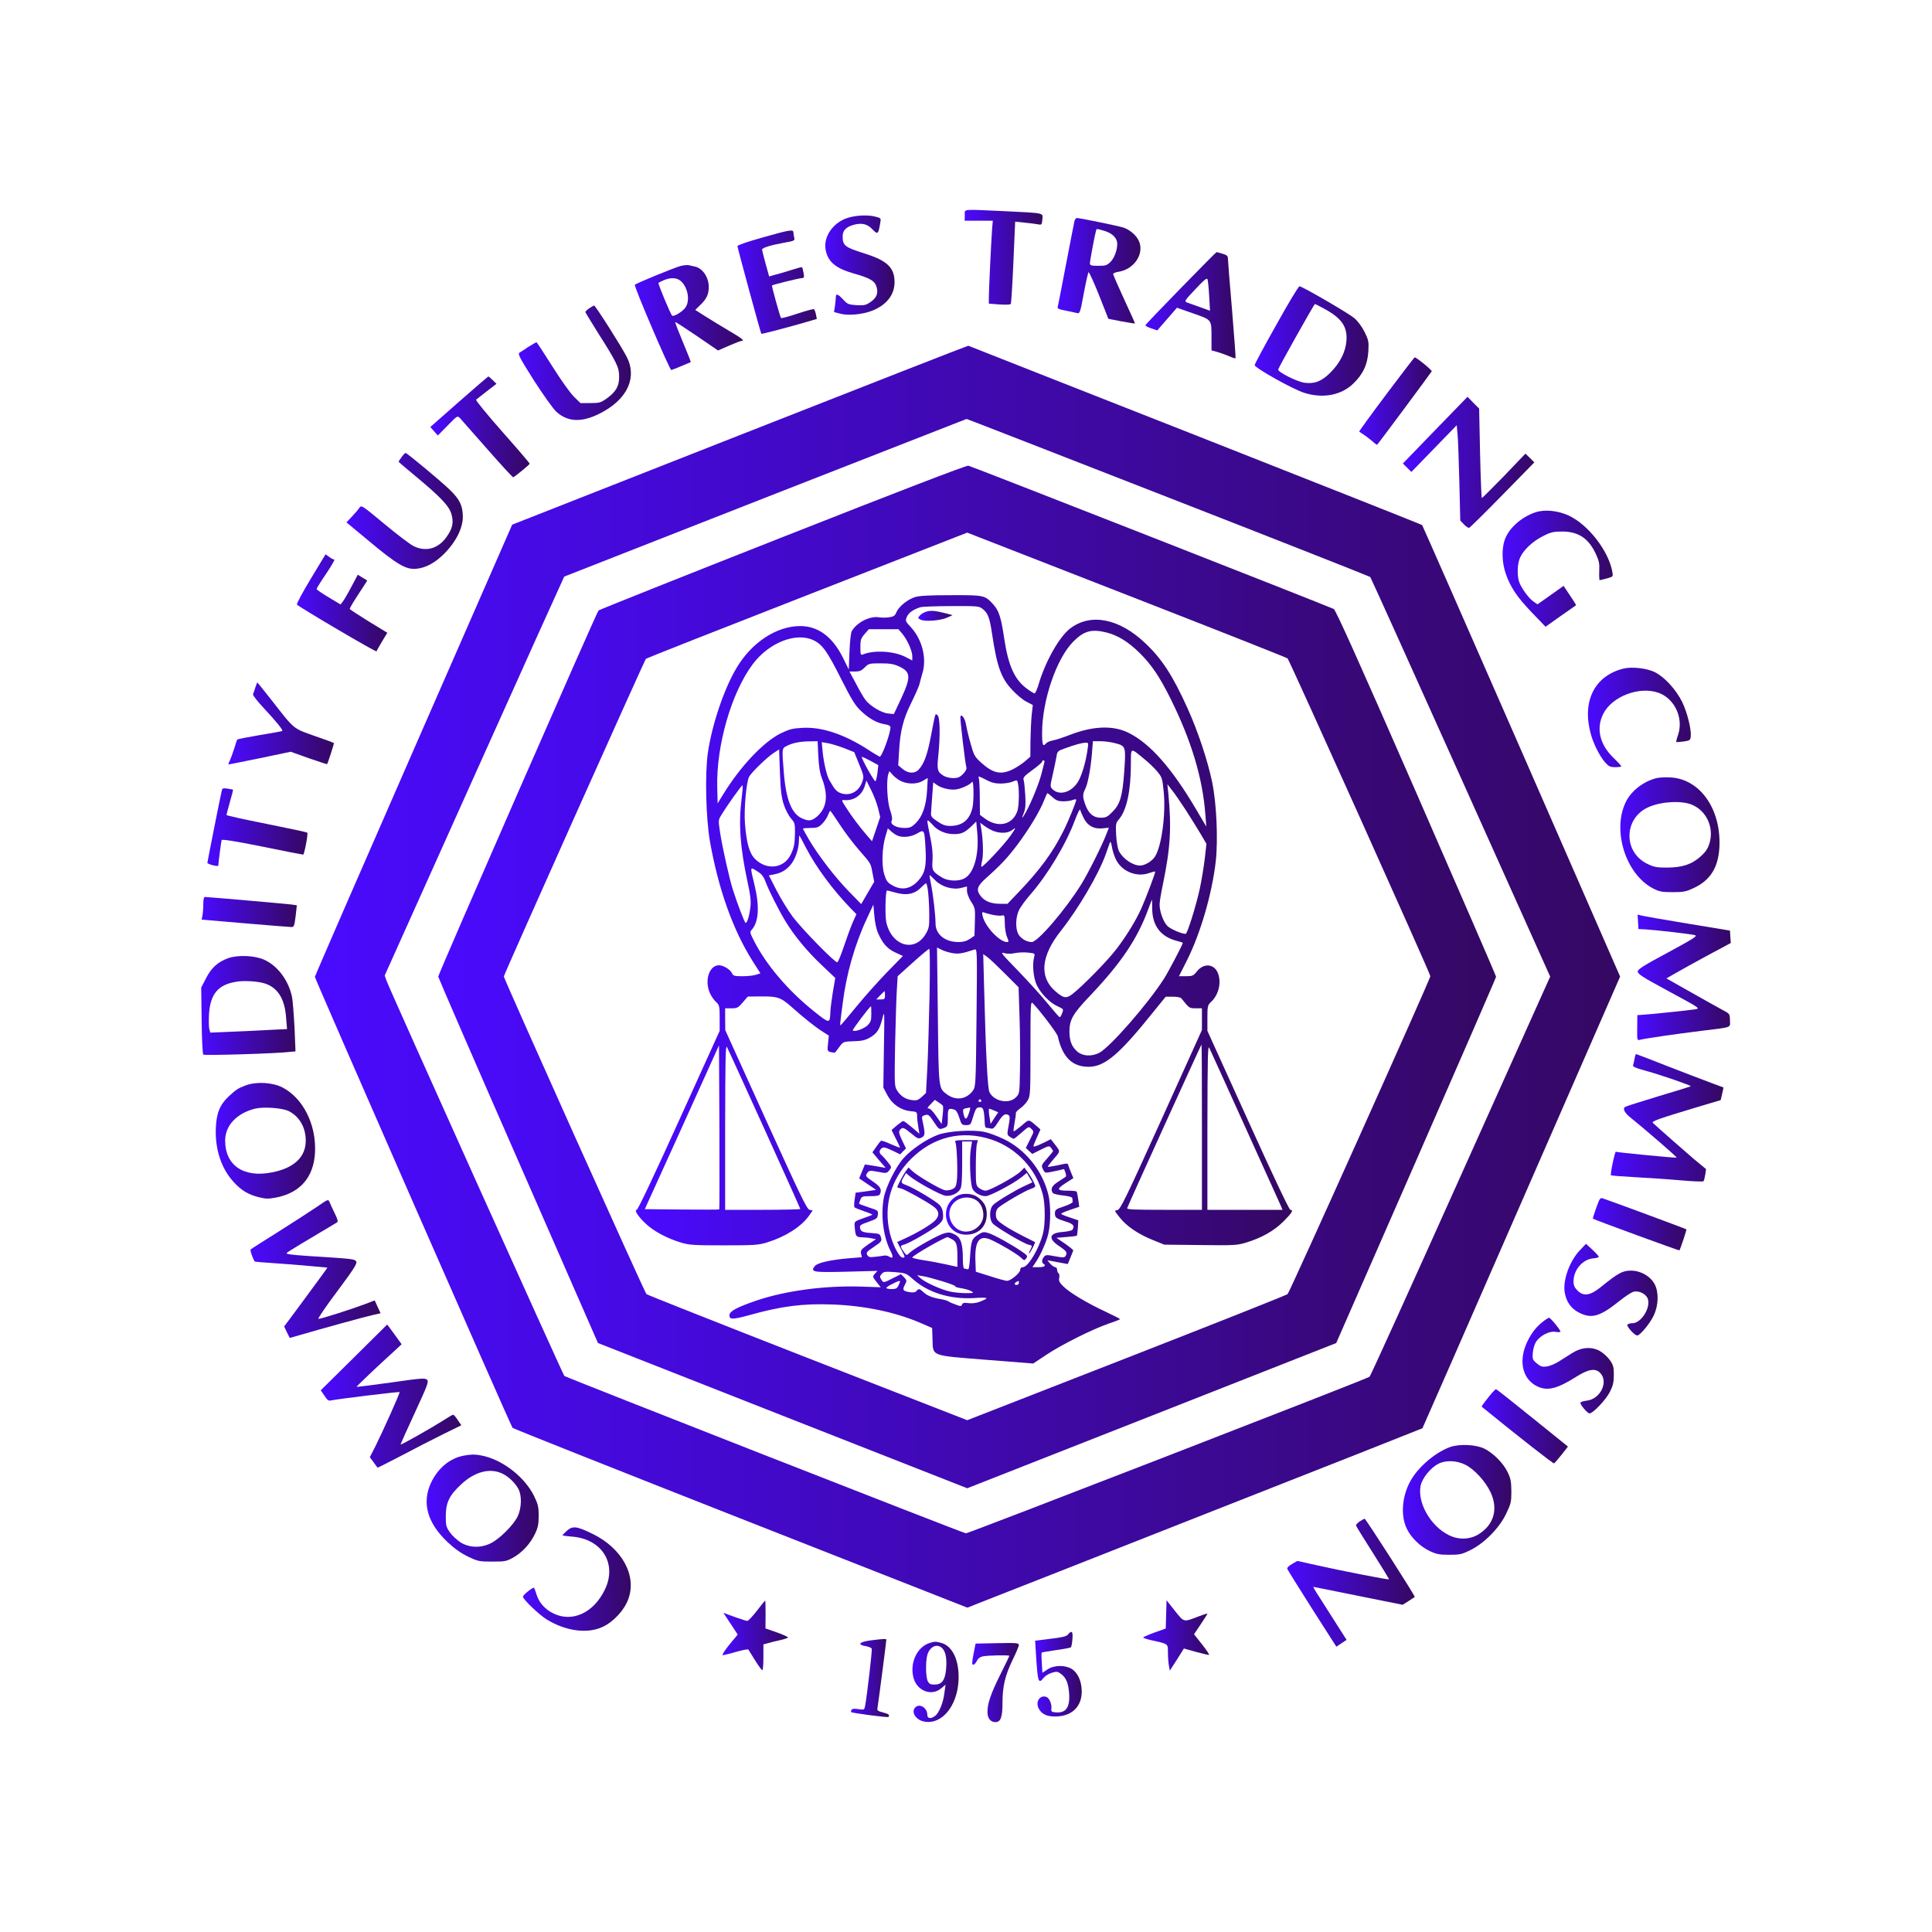 <svg width="60" height="60" viewBox="0 0 60 60" fill="none" xmlns="http://www.w3.org/2000/svg">
<path d="M29.962 6.685L29.958 6.854H30.395H30.832L30.81 7.117C30.781 7.512 30.709 9.022 30.709 9.243V9.43L31.035 9.455C31.235 9.468 31.375 9.464 31.392 9.438C31.404 9.417 31.443 8.832 31.472 8.14L31.527 6.884L31.812 6.914C31.969 6.927 32.151 6.952 32.223 6.965C32.35 6.99 32.355 6.986 32.372 6.816C32.389 6.604 32.469 6.621 31.175 6.557C29.839 6.498 29.966 6.481 29.962 6.685Z" fill="url(#paint0_linear_83_9197)"/>
<path d="M26.343 6.761C25.889 6.893 25.57 7.338 25.638 7.741C25.702 8.123 25.944 8.331 26.508 8.492C27.026 8.637 27.174 8.726 27.225 8.921C27.28 9.116 27.221 9.256 27.017 9.392C26.89 9.477 26.831 9.489 26.597 9.477C26.351 9.46 26.317 9.447 26.186 9.303C26.024 9.129 25.957 9.107 25.957 9.226C25.957 9.269 25.944 9.392 25.931 9.498L25.901 9.693L26.088 9.74C26.33 9.808 26.763 9.769 27.06 9.659C27.522 9.485 27.781 9.163 27.781 8.764C27.781 8.31 27.552 8.093 26.852 7.873C26.232 7.678 26.169 7.627 26.169 7.338C26.169 7.156 26.279 7.045 26.512 6.982C26.754 6.914 26.937 6.956 27.081 7.109C27.259 7.296 27.276 7.283 27.335 6.931C27.365 6.778 27.361 6.774 27.2 6.732C26.975 6.668 26.614 6.681 26.343 6.761Z" fill="url(#paint1_linear_83_9197)"/>
<path d="M33.369 6.863C33.356 6.918 33.237 7.525 33.106 8.212C32.974 8.899 32.86 9.493 32.847 9.532C32.834 9.582 32.885 9.608 33.093 9.646C33.242 9.676 33.403 9.71 33.449 9.722C33.534 9.744 33.547 9.714 33.657 9.116C33.721 8.772 33.789 8.471 33.806 8.454C33.819 8.437 33.967 8.755 34.128 9.158L34.421 9.901L34.833 9.981C35.062 10.024 35.248 10.053 35.248 10.045C35.248 10.032 35.096 9.693 34.909 9.29C34.722 8.882 34.569 8.535 34.569 8.509C34.569 8.488 34.642 8.454 34.735 8.441C35.24 8.361 35.562 7.851 35.354 7.453C35.274 7.296 35.074 7.13 34.9 7.071C34.752 7.02 33.53 6.77 33.445 6.77C33.415 6.77 33.382 6.812 33.369 6.863ZM34.306 7.173C34.548 7.245 34.697 7.397 34.697 7.571C34.697 7.771 34.608 8.013 34.485 8.136C34.379 8.242 34.332 8.255 34.107 8.255C33.891 8.255 33.848 8.242 33.848 8.178C33.848 8.098 34.009 7.249 34.039 7.16C34.06 7.096 34.043 7.096 34.306 7.173Z" fill="url(#paint2_linear_83_9197)"/>
<path d="M23.678 7.376C23.224 7.504 22.902 7.614 22.902 7.644C22.902 7.694 23.623 10.346 23.644 10.367C23.657 10.38 24.484 10.164 25.078 9.99L25.367 9.905L25.341 9.769C25.325 9.693 25.299 9.621 25.282 9.604C25.269 9.587 25.036 9.65 24.769 9.739C24.501 9.829 24.268 9.892 24.255 9.875C24.226 9.841 23.958 8.878 23.975 8.865C24.001 8.84 24.828 8.636 24.904 8.636C24.972 8.636 24.981 8.615 24.955 8.475C24.938 8.39 24.921 8.31 24.909 8.301C24.9 8.288 24.756 8.327 24.586 8.382C24.421 8.433 24.192 8.505 24.081 8.53L23.886 8.585L23.776 8.187C23.716 7.966 23.666 7.771 23.666 7.75C23.666 7.694 23.967 7.605 24.378 7.533C24.663 7.482 24.688 7.47 24.667 7.389C24.654 7.338 24.641 7.266 24.641 7.224C24.641 7.117 24.548 7.13 23.678 7.376Z" fill="url(#paint3_linear_83_9197)"/>
<path d="M36.67 8.95C36.067 9.566 35.575 10.083 35.571 10.1C35.571 10.121 35.651 10.164 35.753 10.198L35.94 10.261L36.139 10.032C36.25 9.905 36.385 9.748 36.445 9.68L36.551 9.557L37.06 9.735C37.65 9.943 37.624 9.909 37.624 10.529V10.881L37.794 10.928C37.887 10.953 38.053 11.012 38.163 11.059C38.269 11.106 38.362 11.136 38.371 11.127C38.38 11.123 38.329 10.44 38.261 9.612C38.189 8.785 38.133 8.068 38.133 8.017C38.133 7.949 38.091 7.915 37.968 7.881C37.879 7.852 37.794 7.83 37.781 7.83C37.769 7.83 37.268 8.335 36.67 8.95ZM37.552 9.197L37.578 9.65L37.272 9.54C37.102 9.481 36.924 9.413 36.869 9.396C36.772 9.358 36.784 9.341 37.124 8.98C37.395 8.692 37.48 8.62 37.501 8.675C37.514 8.713 37.539 8.946 37.552 9.197Z" fill="url(#paint4_linear_83_9197)"/>
<path d="M21.141 8.259C20.98 8.297 19.767 8.793 19.716 8.844C19.677 8.878 20.802 11.504 20.848 11.492C20.899 11.479 21.434 11.258 21.451 11.246C21.459 11.237 21.349 10.961 21.209 10.626C21.069 10.291 20.959 10.011 20.971 10.002C20.98 9.994 21.281 10.189 21.642 10.435L22.299 10.885L22.639 10.736C22.826 10.656 22.999 10.588 23.025 10.588C23.139 10.588 23.042 10.507 22.656 10.283C22.431 10.147 22.096 9.947 21.918 9.833L21.591 9.625L21.739 9.481C21.943 9.285 22.011 9.145 22.011 8.912C22.011 8.607 21.816 8.322 21.57 8.276C21.497 8.259 21.408 8.242 21.375 8.233C21.34 8.229 21.235 8.237 21.141 8.259ZM21.111 8.704C21.34 8.865 21.442 9.294 21.302 9.527C21.226 9.663 20.916 9.854 20.87 9.799C20.814 9.735 20.428 8.806 20.45 8.785C20.458 8.776 20.53 8.738 20.611 8.704C20.806 8.619 20.993 8.619 21.111 8.704Z" fill="url(#paint5_linear_83_9197)"/>
<path d="M39.64 10.083C39.27 10.736 38.969 11.301 38.965 11.339C38.961 11.42 40.149 12.09 40.505 12.2C41.086 12.383 41.655 12.277 42.032 11.908C42.334 11.615 42.469 11.322 42.495 10.915C42.512 10.609 42.503 10.567 42.38 10.312C42.291 10.138 42.172 9.977 42.054 9.875C41.863 9.718 40.446 8.895 40.357 8.891C40.327 8.891 40.004 9.425 39.64 10.083ZM41.099 9.574C41.651 9.867 41.846 10.134 41.816 10.567C41.795 10.915 41.621 11.267 41.316 11.572C41.044 11.844 40.823 11.929 40.509 11.886C40.272 11.852 39.678 11.551 39.695 11.475C39.716 11.394 40.811 9.442 40.836 9.442C40.849 9.442 40.968 9.502 41.099 9.574Z" fill="url(#paint6_linear_83_9197)"/>
<path d="M18.299 9.574C18.231 9.621 18.176 9.672 18.18 9.693C18.184 9.714 18.371 10.015 18.587 10.363C19.151 11.25 19.228 11.411 19.228 11.691C19.232 11.988 19.13 12.166 18.85 12.37C18.655 12.506 18.617 12.518 18.332 12.518H18.027L17.823 12.319C17.709 12.209 17.408 11.784 17.153 11.377C16.894 10.966 16.674 10.63 16.661 10.63C16.644 10.63 16.538 10.694 16.419 10.766C16.305 10.843 16.177 10.928 16.139 10.949C16.071 10.987 16.122 11.085 16.576 11.806C16.873 12.268 17.174 12.688 17.276 12.786C17.662 13.138 18.146 13.13 18.791 12.752C19.516 12.323 19.775 11.691 19.465 11.085C19.308 10.775 18.489 9.485 18.451 9.489C18.439 9.489 18.371 9.527 18.299 9.574Z" fill="url(#paint7_linear_83_9197)"/>
<path d="M22.978 13.511L15.906 16.294L12.842 23.295C11.158 27.143 9.779 30.313 9.779 30.338C9.783 30.406 15.867 44.292 15.918 44.343C15.944 44.369 19.134 45.637 23.004 47.16L30.042 49.927L30.428 49.774C30.641 49.693 33.818 48.442 37.488 46.995C41.158 45.553 44.166 44.364 44.175 44.356C44.183 44.348 45.567 41.187 47.251 37.334L50.314 30.329L47.255 23.333C45.571 19.485 44.179 16.324 44.166 16.307C44.15 16.29 40.976 15.034 37.115 13.511C33.254 11.992 30.085 10.745 30.072 10.737C30.059 10.732 26.869 11.98 22.978 13.511ZM36.275 15.446C39.712 16.787 42.537 17.902 42.554 17.919C42.571 17.936 43.836 20.737 45.363 24.139L48.142 30.329L45.359 36.528C43.831 39.935 42.559 42.74 42.533 42.757C42.385 42.85 30.051 47.631 29.996 47.619C29.8 47.568 17.569 42.773 17.526 42.731C17.48 42.684 12.121 30.775 12.007 30.465L11.947 30.296L14.726 24.11C16.253 20.707 17.514 17.915 17.522 17.907C17.53 17.902 20.343 16.799 23.772 15.454C27.204 14.114 30.013 13.015 30.017 13.011C30.021 13.006 32.838 14.105 36.275 15.446Z" fill="url(#paint8_linear_83_9197)"/>
<path d="M24.302 16.681C21.188 17.907 18.617 18.934 18.587 18.959C18.528 19.018 13.61 30.249 13.61 30.33C13.61 30.355 14.726 32.931 16.092 36.045L18.57 41.709L24.306 43.966L30.038 46.219L35.766 43.966L41.498 41.709L43.98 36.045C45.342 32.931 46.462 30.359 46.462 30.334C46.462 30.308 45.346 27.737 43.984 24.619C42.19 20.516 41.481 18.942 41.422 18.913C41.116 18.773 30.157 14.475 30.072 14.462C30.004 14.453 27.849 15.281 24.302 16.681ZM35.333 18.607C37.866 19.596 39.958 20.423 39.987 20.448C40.047 20.508 44.417 30.228 44.421 30.317C44.425 30.393 40.06 40.118 39.987 40.19C39.958 40.219 37.709 41.111 34.985 42.175L30.038 44.106L25.078 42.171C22.355 41.106 20.102 40.215 20.076 40.19C20.013 40.126 15.647 30.398 15.647 30.325C15.647 30.266 20.008 20.52 20.059 20.461C20.076 20.44 22.329 19.553 25.066 18.484L30.038 16.541L30.386 16.677C30.573 16.749 32.8 17.618 35.333 18.607Z" fill="url(#paint9_linear_83_9197)"/>
<path d="M28.417 18.543C28.18 18.62 27.917 18.832 27.84 19.01C27.794 19.124 27.756 19.15 27.607 19.171C27.514 19.184 27.374 19.184 27.297 19.171C27.013 19.124 26.606 19.332 26.453 19.6C26.423 19.651 26.394 19.926 26.381 20.24L26.36 20.792L26.181 20.431C25.859 19.778 25.409 19.443 24.854 19.443C24.115 19.443 23.339 19.952 22.868 20.754C22.486 21.394 22.113 22.502 21.985 23.367C21.888 24.029 21.922 25.412 22.049 26.138C22.316 27.627 22.758 28.861 23.356 29.82L23.615 30.228L23.483 30.27C23.415 30.296 23.224 30.317 23.063 30.317C22.796 30.317 22.77 30.308 22.724 30.211C22.677 30.109 22.461 29.977 22.329 29.977C22.023 29.977 21.871 30.457 22.049 30.847C22.091 30.941 22.176 31.064 22.24 31.119C22.342 31.216 22.35 31.246 22.35 31.619V32.014L21.09 34.793C20.305 36.528 19.809 37.572 19.775 37.572C19.677 37.572 19.838 37.809 20.08 38.026C20.322 38.246 20.721 38.459 21.137 38.586C21.4 38.666 21.527 38.675 22.477 38.675C23.424 38.675 23.559 38.666 23.818 38.586C24.383 38.412 24.87 38.106 25.116 37.767L25.239 37.593L25.142 37.572C25.057 37.551 24.858 37.135 23.784 34.772L22.524 31.993L22.52 31.653V31.314H22.715C22.893 31.314 22.927 31.297 23.067 31.131L23.224 30.949L23.606 30.945C24.153 30.941 24.238 30.97 24.578 31.267C24.989 31.632 25.32 31.895 25.549 32.039L25.74 32.162L25.715 32.404C25.689 32.638 25.694 32.646 25.804 32.676C25.867 32.688 25.927 32.697 25.935 32.684C25.944 32.676 26.008 32.595 26.071 32.506C26.19 32.349 26.194 32.349 26.508 32.336C26.754 32.332 26.869 32.307 27.009 32.226C27.234 32.099 27.314 31.98 27.403 31.632C27.471 31.36 27.471 31.382 27.45 32.566L27.433 33.775L27.556 34.008C27.705 34.292 27.976 34.479 28.282 34.509C28.473 34.526 28.481 34.53 28.481 34.661C28.481 34.733 28.498 34.886 28.519 35.001L28.553 35.209L28.32 35.009C28.192 34.903 28.074 34.814 28.052 34.814C28.031 34.814 27.942 34.878 27.849 34.954L27.688 35.094L27.819 35.357C27.891 35.501 27.951 35.629 27.951 35.637C27.951 35.65 27.823 35.603 27.671 35.535C27.518 35.463 27.378 35.417 27.361 35.429C27.344 35.438 27.276 35.523 27.212 35.616L27.094 35.786L27.297 36.028L27.505 36.269L27.357 36.244C27.276 36.227 27.132 36.206 27.034 36.189L26.86 36.163L26.771 36.38L26.682 36.596L26.945 36.774L27.208 36.952L26.89 36.999L26.572 37.041L26.542 37.249C26.525 37.368 26.521 37.474 26.534 37.491C26.542 37.508 26.678 37.563 26.831 37.614C26.983 37.665 27.102 37.716 27.094 37.725C27.085 37.733 26.954 37.784 26.805 37.835C26.534 37.932 26.529 37.937 26.542 38.081C26.567 38.399 26.58 38.42 26.775 38.425C26.873 38.429 27.009 38.442 27.077 38.459L27.204 38.484L26.958 38.65C26.746 38.798 26.72 38.832 26.741 38.934L26.767 39.044L26.394 39.074C25.791 39.125 25.396 39.214 25.307 39.316C25.155 39.507 25.244 39.519 26.288 39.494L27.251 39.468L27.17 39.557C27.094 39.647 27.094 39.651 27.221 39.812L27.352 39.977L26.729 39.956C25.604 39.922 24.399 40.084 23.496 40.389C22.902 40.593 22.673 40.712 22.656 40.83C22.634 40.983 22.749 40.987 23.254 40.847C24.264 40.563 24.934 40.478 25.851 40.512C26.864 40.55 27.806 40.75 28.587 41.085L28.948 41.242L28.96 41.586C28.977 42.129 28.884 42.09 30.628 42.23L32.087 42.345L32.49 42.078C32.957 41.764 33.924 41.28 34.429 41.106C34.624 41.042 34.782 40.979 34.782 40.966C34.782 40.953 34.578 40.852 34.336 40.737C33.755 40.465 33.229 40.151 33.029 39.956C32.898 39.829 32.877 39.778 32.894 39.689C32.91 39.625 32.898 39.562 32.877 39.545C32.851 39.532 32.83 39.481 32.83 39.434C32.83 39.392 32.804 39.354 32.775 39.354C32.741 39.354 32.673 39.307 32.618 39.248C32.562 39.188 32.524 39.142 32.537 39.142C32.545 39.142 32.69 39.167 32.859 39.201L33.161 39.256L33.241 39.061C33.284 38.955 33.322 38.853 33.331 38.836C33.339 38.824 33.224 38.726 33.076 38.624L32.809 38.442L33.114 38.416C33.284 38.404 33.432 38.386 33.441 38.374C33.453 38.361 33.466 38.251 33.475 38.123L33.487 37.899L33.224 37.809C33.076 37.763 32.957 37.712 32.957 37.695C32.957 37.678 33.084 37.623 33.237 37.572L33.517 37.478L33.487 37.258C33.471 37.139 33.449 37.029 33.437 37.008C33.428 36.991 33.309 36.978 33.178 36.978C32.817 36.978 32.8 36.935 33.084 36.749L33.335 36.588L33.271 36.435C33.233 36.346 33.195 36.244 33.182 36.202C33.157 36.117 33.178 36.117 32.83 36.193C32.677 36.223 32.55 36.244 32.541 36.235C32.533 36.227 32.592 36.151 32.669 36.057C32.944 35.743 32.936 35.773 32.779 35.565L32.635 35.378L32.448 35.472C32.342 35.523 32.215 35.582 32.164 35.595C32.07 35.624 32.07 35.624 32.189 35.353L32.312 35.077L32.223 34.996C31.93 34.746 31.973 34.746 31.727 34.958C31.599 35.064 31.489 35.145 31.481 35.132C31.468 35.124 31.485 35.001 31.51 34.861C31.536 34.725 31.553 34.589 31.549 34.568C31.54 34.543 31.604 34.479 31.68 34.424C31.761 34.369 31.867 34.258 31.913 34.178C31.998 34.038 32.002 33.966 32.002 32.557C32.002 31.174 32.007 31.089 32.075 31.157C32.291 31.378 32.834 32.094 32.851 32.184C32.995 32.833 33.301 33.134 33.814 33.13C34.315 33.126 34.764 32.744 35.834 31.407L36.203 30.953H36.423C36.551 30.953 36.665 30.974 36.687 31.004C36.941 31.318 36.928 31.31 37.132 31.314H37.327V31.649V31.988L36.067 34.776C34.943 37.258 34.79 37.568 34.701 37.58C34.603 37.593 34.603 37.597 34.773 37.809C34.985 38.081 35.354 38.331 35.812 38.514L36.16 38.654L37.28 38.666C38.324 38.679 38.417 38.675 38.697 38.59C39.185 38.442 39.567 38.225 39.86 37.932C40.123 37.669 40.182 37.572 40.072 37.572C40.038 37.572 39.504 36.448 38.757 34.793L37.497 32.014V31.619C37.497 31.246 37.505 31.216 37.607 31.119C37.849 30.898 37.942 30.503 37.819 30.211C37.7 29.927 37.378 29.905 37.17 30.168C37.064 30.304 37.03 30.317 36.835 30.317H36.614L36.86 29.829C37.285 28.985 37.641 27.754 37.756 26.753C37.832 26.07 37.781 24.95 37.645 24.292C37.51 23.634 37.2 22.701 36.882 22.001C36.423 20.983 36.084 20.461 35.566 19.973C34.756 19.205 33.873 19.031 33.233 19.519C32.902 19.774 32.482 20.512 32.27 21.203C32.219 21.386 32.155 21.534 32.13 21.534C32.108 21.534 31.994 21.466 31.884 21.382C31.51 21.106 31.315 20.677 31.188 19.837C31.09 19.171 31.022 18.968 30.849 18.772C30.585 18.484 30.568 18.48 29.533 18.484C28.867 18.484 28.553 18.501 28.417 18.543ZM30.513 18.908C30.683 19.04 30.734 19.18 30.81 19.689C30.963 20.703 31.09 21.059 31.434 21.424C31.57 21.573 31.769 21.738 31.879 21.793L32.075 21.895L32.041 22.192C32.024 22.353 32.007 22.718 32.002 22.994L31.998 23.499L31.833 23.643C31.744 23.719 31.574 23.83 31.459 23.889C31.09 24.072 30.844 24.021 30.471 23.685C30.271 23.503 30.246 23.46 30.144 23.096C30.081 22.879 30.021 22.62 30.004 22.519C29.974 22.315 29.851 22.141 29.826 22.264C29.813 22.336 29.974 23.711 30.013 23.838C30.025 23.885 29.987 23.957 29.907 24.038C29.809 24.139 29.745 24.165 29.605 24.165C29.508 24.165 29.376 24.135 29.313 24.097C29.113 23.978 29.092 23.91 29.139 23.477C29.202 22.862 29.194 22.277 29.117 22.213C29.041 22.149 29.058 22.099 28.91 22.862C28.799 23.448 28.697 23.719 28.532 23.898C28.409 24.033 28.205 24.025 28.031 23.881L27.895 23.766L27.921 23.337C27.955 22.71 28.048 22.336 28.294 21.84C28.413 21.598 28.528 21.339 28.549 21.267C28.566 21.191 28.617 21.017 28.655 20.877C28.782 20.423 28.63 19.85 28.29 19.481C28.116 19.294 28.112 19.281 28.163 19.158C28.214 19.031 28.366 18.925 28.587 18.857C28.646 18.84 29.079 18.823 29.546 18.823C30.352 18.819 30.407 18.823 30.513 18.908ZM28.018 19.676C28.175 19.867 28.332 20.211 28.332 20.376V20.512L28.129 20.406C27.773 20.219 27.145 20.181 26.797 20.325C26.729 20.351 26.72 20.325 26.72 20.096C26.72 19.871 26.737 19.825 26.852 19.689L26.983 19.54H27.442H27.9L28.018 19.676ZM34.378 19.646C34.731 19.74 35.044 19.935 35.397 20.283C35.761 20.643 36.016 21.021 36.351 21.695C37 23.002 37.348 24.161 37.433 25.289L37.463 25.671L37.145 25.132C36.389 23.851 35.715 23.087 35.044 22.756C34.561 22.519 33.941 22.544 33.212 22.828C33.012 22.905 32.783 22.981 32.698 22.994C32.609 23.011 32.52 23.049 32.49 23.083C32.389 23.206 32.363 23.142 32.363 22.769C32.363 21.755 32.809 20.448 33.335 19.922C33.67 19.587 33.907 19.527 34.378 19.646ZM25.265 19.884C25.541 20.015 25.689 20.223 26.122 21.085C26.453 21.738 26.559 21.912 26.741 22.082C26.992 22.319 27.234 22.455 27.48 22.493C27.603 22.514 27.654 22.54 27.654 22.591C27.649 22.79 27.386 23.511 27.319 23.499C27.297 23.49 27.14 23.401 26.975 23.291C26.22 22.803 25.528 22.57 24.921 22.604C24.612 22.62 24.514 22.646 24.242 22.777C23.704 23.045 22.987 23.808 22.456 24.674L22.287 24.95L22.274 24.441C22.244 23.142 22.719 21.5 23.381 20.622C23.886 19.952 24.726 19.625 25.265 19.884ZM27.934 20.703C28.286 20.868 28.294 21.029 27.985 21.695L27.76 22.175L27.581 22.158C27.369 22.137 27.013 21.92 26.873 21.73C26.818 21.657 26.686 21.433 26.58 21.225L26.381 20.855H26.555C26.691 20.855 26.754 20.83 26.856 20.728C26.975 20.605 26.996 20.601 27.348 20.601C27.645 20.601 27.76 20.622 27.934 20.703ZM25.413 23.473C25.43 23.804 25.46 24.004 25.532 24.186C25.727 24.704 25.677 25.09 25.38 25.353C25.214 25.493 25.129 25.51 24.921 25.421C24.59 25.285 24.412 24.844 24.344 24.012C24.281 23.236 24.281 23.244 24.429 23.168C24.607 23.074 24.837 23.028 25.134 23.023L25.392 23.019L25.413 23.473ZM34.658 23.087C34.964 23.172 34.968 23.189 34.913 23.978C34.858 24.729 34.786 24.979 34.548 25.213C34.391 25.374 34.344 25.395 34.179 25.395C33.954 25.395 33.801 25.264 33.7 24.975C33.619 24.742 33.619 24.661 33.704 24.5C33.784 24.339 33.873 23.872 33.912 23.388L33.941 23.019H34.179C34.31 23.019 34.527 23.049 34.658 23.087ZM26.207 23.231L26.529 23.359L26.682 23.736C26.826 24.088 26.835 24.118 26.78 24.275C26.678 24.576 26.415 24.725 26.135 24.64C25.986 24.593 25.931 24.534 25.757 24.229C25.677 24.093 25.583 23.694 25.549 23.355L25.52 23.049L25.702 23.079C25.8 23.096 26.029 23.163 26.207 23.231ZM33.78 23.24C33.733 23.601 33.627 23.982 33.517 24.207C33.331 24.589 32.915 24.738 32.686 24.509C32.609 24.432 32.609 24.419 32.694 24.055C32.741 23.847 32.792 23.596 32.809 23.503C32.834 23.333 32.847 23.32 33.076 23.24C33.394 23.125 33.593 23.07 33.712 23.066C33.801 23.062 33.806 23.074 33.78 23.24ZM24.34 24.984C24.391 25.141 24.493 25.336 24.565 25.416C24.684 25.552 24.692 25.586 24.688 25.866C24.684 26.21 24.658 26.333 24.552 26.549C24.34 26.974 23.81 27.033 23.449 26.677C23.271 26.498 23.182 26.18 23.135 25.565C23.101 25.145 23.178 24.288 23.262 24.127C23.335 23.987 23.805 23.533 24.026 23.384L24.196 23.274L24.221 23.982C24.242 24.542 24.268 24.759 24.34 24.984ZM35.52 23.558C35.66 23.668 35.842 23.847 35.935 23.953C36.088 24.139 36.097 24.169 36.139 24.576C36.211 25.281 36.075 26.282 35.868 26.604C35.774 26.749 35.554 26.88 35.405 26.88C35.18 26.88 34.875 26.672 34.752 26.435C34.714 26.363 34.675 26.15 34.663 25.938C34.646 25.59 34.65 25.561 34.752 25.442C34.994 25.153 35.121 24.551 35.121 23.707C35.121 23.206 35.1 23.214 35.52 23.558ZM27.251 23.995C27.234 24.122 27.208 24.245 27.187 24.262C27.162 24.292 26.763 23.588 26.763 23.507C26.763 23.494 26.877 23.545 27.021 23.622L27.276 23.762L27.251 23.995ZM32.431 23.685C32.418 23.728 32.38 23.885 32.342 24.038C32.266 24.334 32.032 24.907 31.867 25.209C31.739 25.438 31.71 25.45 31.799 25.238C31.846 25.115 31.858 24.988 31.841 24.695C31.828 24.487 31.807 24.271 31.79 24.224C31.765 24.148 31.812 24.097 32.062 23.915C32.227 23.796 32.363 23.677 32.363 23.656C32.363 23.63 32.384 23.613 32.41 23.613C32.435 23.613 32.444 23.647 32.431 23.685ZM28.01 24.271C28.222 24.36 28.498 24.352 28.668 24.245L28.812 24.161L28.791 24.555C28.761 25.035 28.646 25.361 28.434 25.569C28.307 25.692 28.256 25.713 28.086 25.713C27.832 25.713 27.633 25.599 27.692 25.489C27.717 25.438 27.705 25.336 27.645 25.162C27.552 24.899 27.522 24.25 27.586 24.046L27.62 23.948L27.738 24.08C27.806 24.152 27.925 24.237 28.01 24.271ZM31.073 24.334C31.201 24.334 31.37 24.309 31.447 24.275C31.591 24.216 31.591 24.216 31.616 24.343C31.659 24.555 31.646 25.035 31.595 25.187C31.451 25.62 30.993 25.722 30.581 25.416L30.433 25.306L30.428 24.767C30.428 24.47 30.411 24.195 30.395 24.152C30.365 24.097 30.411 24.105 30.602 24.207C30.785 24.305 30.899 24.334 31.073 24.334ZM27.268 25.094L27.335 25.374L27.208 25.752L27.081 26.125L26.941 25.964C26.712 25.701 26.449 25.353 26.279 25.085C26.126 24.848 26.126 24.839 26.22 24.848C26.517 24.873 26.767 24.699 26.856 24.411L26.907 24.241L27.051 24.53C27.132 24.687 27.229 24.941 27.268 25.094ZM30.199 25.094C30.106 25.472 29.881 25.65 29.503 25.65C29.363 25.65 29.266 25.616 29.113 25.51C28.935 25.391 28.905 25.353 28.914 25.247C28.918 25.175 28.935 24.933 28.952 24.708L28.982 24.296L29.096 24.377C29.253 24.487 29.55 24.551 29.733 24.509C29.911 24.47 30.14 24.356 30.187 24.284C30.242 24.199 30.25 24.886 30.199 25.094ZM23.033 24.788C22.931 25.599 22.987 26.329 23.22 27.41C23.305 27.792 23.326 27.979 23.305 28.162C23.275 28.433 23.207 28.662 23.156 28.662C23.127 28.662 22.906 28.089 22.758 27.623C22.647 27.27 22.448 26.375 22.372 25.913C22.304 25.476 22.304 25.472 22.397 25.319C22.584 25.009 23.038 24.373 23.059 24.39C23.072 24.402 23.059 24.581 23.033 24.788ZM36.831 25.166C36.979 25.395 37.183 25.726 37.285 25.896L37.467 26.206L37.416 26.66C37.386 26.91 37.319 27.326 37.264 27.584C37.149 28.119 36.873 29.002 36.822 29.002C36.695 29.002 36.36 28.857 36.258 28.76C36.131 28.637 36.012 28.314 36.012 28.085C36.012 28.013 36.059 27.724 36.118 27.449C36.351 26.312 36.385 25.718 36.283 24.631L36.254 24.356L36.406 24.551C36.491 24.657 36.682 24.937 36.831 25.166ZM32.69 24.759C32.8 24.861 32.872 24.886 33.021 24.886C33.123 24.886 33.254 24.869 33.313 24.844C33.373 24.822 33.424 24.818 33.424 24.835C33.424 24.903 33.169 25.527 33.017 25.824C32.694 26.473 32.282 27.033 31.625 27.716L31.29 28.068H31.061C30.785 28.068 30.585 27.992 30.462 27.835C30.305 27.635 30.339 27.525 30.632 27.262C31.09 26.855 31.285 26.643 31.595 26.235C31.956 25.752 32.287 25.204 32.418 24.873C32.469 24.742 32.52 24.631 32.529 24.631C32.537 24.631 32.609 24.687 32.69 24.759ZM33.644 25.383C33.759 25.633 33.963 25.752 34.23 25.726L34.438 25.705L34.37 25.879C34.234 26.239 33.81 27.088 33.581 27.461C33.084 28.259 32.227 29.256 32.041 29.256C31.879 29.256 31.693 29.142 31.621 29.002C31.532 28.828 31.54 28.492 31.642 28.272C31.689 28.17 31.854 27.945 32.007 27.771C32.541 27.156 33.106 26.218 33.386 25.463C33.462 25.259 33.534 25.115 33.543 25.145C33.551 25.179 33.598 25.285 33.644 25.383ZM26.075 25.599C26.22 25.824 26.487 26.18 26.669 26.388C27.064 26.842 27.038 26.8 27.098 27.122L27.149 27.385L26.945 27.733L26.746 28.077L26.36 27.682C25.931 27.241 25.413 26.566 25.125 26.078C25.023 25.9 24.938 25.747 24.938 25.735C24.938 25.722 25.044 25.713 25.167 25.713C25.367 25.713 25.418 25.697 25.528 25.59C25.6 25.518 25.681 25.399 25.71 25.323C25.74 25.247 25.77 25.183 25.787 25.183C25.8 25.187 25.927 25.374 26.075 25.599ZM28.96 25.612C29.105 25.79 29.363 25.904 29.618 25.904C29.86 25.904 29.953 25.862 30.165 25.663L30.318 25.514L30.352 25.887C30.407 26.558 30.242 27.131 29.945 27.283C29.767 27.377 29.444 27.364 29.266 27.258C28.96 27.071 28.935 27.033 28.96 26.719C28.973 26.541 28.952 26.299 28.905 26.074C28.791 25.514 28.787 25.48 28.82 25.48C28.833 25.48 28.897 25.54 28.96 25.612ZM30.874 25.815C31.103 25.892 31.319 25.875 31.455 25.764C31.561 25.684 31.553 25.705 31.387 25.947C31.196 26.223 30.513 26.952 30.479 26.918C30.467 26.906 30.479 26.812 30.505 26.71C30.543 26.528 30.53 26.07 30.471 25.718L30.441 25.552L30.585 25.658C30.666 25.718 30.793 25.786 30.874 25.815ZM27.853 25.942C28.01 26.023 28.29 25.998 28.485 25.883C28.71 25.752 28.71 25.76 28.744 26.371C28.774 26.91 28.723 27.122 28.519 27.347C28.269 27.623 27.98 27.665 27.671 27.47C27.556 27.402 27.514 27.33 27.459 27.143C27.374 26.859 27.395 26.303 27.505 25.951L27.573 25.726L27.666 25.811C27.717 25.858 27.802 25.917 27.853 25.942ZM25.04 26.346C25.35 26.94 25.851 27.618 26.41 28.2L26.597 28.391L26.483 28.645C26.423 28.781 26.3 29.116 26.211 29.383C26.122 29.651 26.029 29.876 26.003 29.884C25.935 29.905 24.917 28.866 24.616 28.467C24.476 28.28 24.251 27.911 24.119 27.657L23.878 27.186L24.035 27.156C24.255 27.113 24.395 27.037 24.548 26.863C24.697 26.694 24.811 26.358 24.811 26.104C24.811 26.01 24.82 25.942 24.828 25.951C24.837 25.959 24.934 26.138 25.04 26.346ZM34.658 26.694C34.832 27.058 35.291 27.249 35.672 27.118C35.774 27.084 35.868 27.058 35.876 27.067C35.893 27.084 35.596 27.873 35.448 28.204C35.282 28.577 35.006 29.031 34.692 29.447C34.421 29.812 33.611 30.639 33.292 30.881C33.11 31.017 33.021 31 32.77 30.779C32.266 30.338 32.329 29.685 32.949 28.904C33.483 28.229 34.107 27.173 34.336 26.541C34.395 26.367 34.459 26.193 34.472 26.159C34.489 26.125 34.514 26.184 34.531 26.299C34.548 26.409 34.603 26.587 34.658 26.694ZM23.53 27.067C23.648 27.139 23.716 27.224 23.772 27.377C23.878 27.661 24.183 28.263 24.391 28.607C24.675 29.074 25.078 29.557 25.524 29.977L25.94 30.372L25.863 30.822C25.825 31.068 25.787 31.348 25.787 31.441C25.774 31.797 25.761 31.793 25.278 31.407C24.467 30.758 23.784 29.952 23.407 29.201C23.292 28.976 23.284 28.942 23.343 28.878C23.564 28.637 23.593 28.153 23.432 27.483C23.288 26.889 23.284 26.91 23.53 27.067ZM29.049 27.343C29.253 27.546 29.597 27.644 29.864 27.572L30.03 27.529V27.661C30.03 27.741 30.085 27.886 30.157 28C30.284 28.195 30.288 28.217 30.276 28.632L30.263 29.061L30.119 29.159C30.017 29.226 29.915 29.256 29.767 29.256C29.346 29.256 29.054 29.018 29.054 28.679C29.054 28.42 28.977 27.767 28.91 27.44C28.88 27.296 28.863 27.177 28.871 27.177C28.88 27.177 28.96 27.253 29.049 27.343ZM28.825 27.716C28.842 27.877 28.859 28.187 28.859 28.408C28.863 28.772 28.85 28.832 28.748 29.006C28.4 29.596 27.679 29.371 27.522 28.628C27.484 28.433 27.497 27.703 27.543 27.657C27.548 27.652 27.645 27.674 27.76 27.707C28.15 27.826 28.405 27.775 28.625 27.542C28.685 27.483 28.744 27.432 28.761 27.432C28.778 27.432 28.808 27.559 28.825 27.716ZM35.783 28.234C35.791 28.756 36.05 29.095 36.555 29.222C36.653 29.248 36.733 29.273 36.733 29.282C36.733 29.328 36.288 30.177 36.152 30.389C35.656 31.17 34.476 32.519 34.137 32.697C33.903 32.816 33.632 32.803 33.462 32.663C33.284 32.51 33.212 32.328 33.212 32.027C33.216 31.666 33.318 31.484 33.852 30.924C34.828 29.897 35.333 29.142 35.672 28.204C35.728 28.06 35.77 27.941 35.774 27.941C35.779 27.941 35.783 28.072 35.783 28.234ZM27.272 28.985C27.412 29.303 27.56 29.468 27.811 29.583L28.04 29.689L27.539 30.202C27.263 30.486 26.831 30.974 26.58 31.28C26.326 31.59 26.114 31.844 26.101 31.844C26.092 31.844 26.092 31.772 26.105 31.683C26.114 31.598 26.143 31.352 26.173 31.144C26.283 30.253 26.551 29.316 26.92 28.531L27.123 28.094L27.153 28.437C27.17 28.641 27.217 28.87 27.272 28.985ZM30.831 28.412C30.938 28.433 31.065 28.446 31.111 28.433C31.196 28.412 31.201 28.429 31.205 28.675C31.205 28.819 31.235 29.01 31.273 29.095C31.332 29.239 31.332 29.256 31.273 29.256C31.044 29.256 30.59 28.772 30.517 28.45C30.492 28.327 30.496 28.314 30.564 28.34C30.602 28.357 30.725 28.386 30.831 28.412ZM29.559 29.596C29.758 29.634 29.877 29.617 30.263 29.489C30.348 29.464 30.348 29.477 30.327 31.607C30.305 33.69 30.301 33.749 30.216 33.868C30.013 34.148 29.682 34.19 29.402 33.983C29.147 33.787 29.151 33.838 29.126 31.539L29.1 29.426L29.228 29.489C29.296 29.528 29.444 29.574 29.559 29.596ZM28.867 30.941C28.85 31.755 28.82 32.761 28.799 33.181L28.757 33.944L28.625 34.067C28.511 34.169 28.464 34.182 28.324 34.165C28.12 34.139 27.972 34.042 27.862 33.868C27.777 33.736 27.777 33.69 27.798 32.438C27.815 31.725 27.836 30.957 27.853 30.728L27.878 30.317L28.349 29.892C28.608 29.659 28.837 29.468 28.859 29.468C28.88 29.468 28.884 30.071 28.867 30.941ZM31.515 29.6C31.612 29.579 31.795 29.57 31.922 29.583C32.142 29.608 32.147 29.608 32.117 29.719C32.053 29.948 32.092 30.372 32.198 30.593C32.325 30.86 32.609 31.148 32.851 31.254C33.029 31.335 33.033 31.339 32.987 31.462C32.961 31.535 32.927 31.59 32.91 31.59C32.894 31.59 32.724 31.395 32.529 31.157C32.333 30.915 31.918 30.461 31.608 30.139C31.099 29.617 31.056 29.562 31.188 29.6C31.281 29.625 31.404 29.625 31.515 29.6ZM31.201 30.228L31.633 30.66L31.663 31.602C31.68 32.12 31.684 32.862 31.676 33.253C31.663 33.961 31.663 33.966 31.549 34.08C31.332 34.297 30.878 34.207 30.73 33.923C30.67 33.809 30.615 32.739 30.56 30.58L30.535 29.63L30.653 29.714C30.721 29.761 30.967 29.994 31.201 30.228ZM27.484 30.911C27.484 31.025 27.471 31.038 27.348 31.038H27.212L27.335 30.911C27.403 30.839 27.463 30.784 27.471 30.784C27.48 30.784 27.484 30.839 27.484 30.911ZM27.06 31.488C27.06 31.691 27.043 31.742 26.941 31.844C26.826 31.954 26.534 32.056 26.483 32.001C26.462 31.984 27.013 31.25 27.051 31.25C27.055 31.25 27.06 31.356 27.06 31.488ZM23.746 35.077C24.357 36.422 24.854 37.534 24.854 37.546C24.854 37.559 24.327 37.572 23.687 37.572H22.52V34.992C22.524 32.807 22.533 32.434 22.579 32.523C22.613 32.582 23.135 33.732 23.746 35.077ZM37.327 35.005V37.572H36.156C35.197 37.572 34.989 37.563 35.006 37.517C35.066 37.355 37.302 32.438 37.314 32.438C37.323 32.438 37.327 33.592 37.327 35.005ZM38.664 34.984C39.241 36.257 39.741 37.36 39.771 37.432L39.83 37.572H38.664H37.497V34.992C37.501 32.803 37.51 32.438 37.556 32.544C37.59 32.612 38.087 33.711 38.664 34.984ZM22.337 37.559C22.329 37.568 21.803 37.568 21.175 37.563L20.025 37.551L21.179 35.009L22.329 32.464L22.342 35.005C22.346 36.401 22.346 37.551 22.337 37.559ZM29.283 34.343C29.296 34.36 29.291 34.496 29.274 34.64L29.245 34.907L29.075 34.661C28.965 34.5 28.876 34.415 28.833 34.424C28.787 34.432 28.808 34.386 28.897 34.297L29.033 34.157L29.147 34.233C29.211 34.275 29.274 34.322 29.283 34.343ZM30.475 34.178C30.488 34.199 30.471 34.22 30.433 34.22C30.395 34.22 30.378 34.199 30.39 34.178C30.403 34.152 30.424 34.135 30.433 34.135C30.441 34.135 30.462 34.152 30.475 34.178ZM30.085 34.585C30.013 34.793 29.962 34.789 29.919 34.572C29.898 34.458 29.907 34.437 29.991 34.419C30.047 34.411 30.106 34.398 30.123 34.394C30.14 34.394 30.123 34.479 30.085 34.585ZM30.556 34.547C30.568 34.636 30.581 34.78 30.581 34.865C30.581 34.967 30.602 35.026 30.636 35.026C30.662 35.026 30.725 35.039 30.772 35.047C30.84 35.069 30.887 35.022 31.005 34.835C31.145 34.615 31.222 34.564 31.328 34.636C31.366 34.657 31.366 34.738 31.324 34.954C31.273 35.23 31.273 35.243 31.358 35.302C31.409 35.336 31.464 35.366 31.481 35.366C31.498 35.366 31.612 35.277 31.731 35.17C31.947 34.98 31.952 34.975 32.032 35.06C32.117 35.141 32.113 35.145 31.985 35.395L31.858 35.65L31.956 35.743L32.058 35.837L32.321 35.705C32.571 35.578 32.588 35.578 32.643 35.65C32.673 35.692 32.703 35.735 32.703 35.748C32.703 35.76 32.618 35.866 32.516 35.981C32.338 36.184 32.333 36.197 32.389 36.307C32.461 36.443 32.431 36.439 32.779 36.367L33.046 36.307L33.089 36.418C33.11 36.477 33.114 36.537 33.093 36.549C33.072 36.562 32.966 36.63 32.859 36.702C32.664 36.825 32.618 36.927 32.694 37.046C32.711 37.075 32.851 37.109 33.012 37.126C33.207 37.148 33.297 37.177 33.305 37.215C33.305 37.249 33.309 37.296 33.313 37.326C33.318 37.351 33.195 37.415 33.042 37.466C32.796 37.546 32.766 37.572 32.762 37.669C32.758 37.814 32.792 37.839 33.097 37.937C33.335 38.009 33.386 38.072 33.305 38.191C33.288 38.217 33.157 38.246 33.008 38.259C32.58 38.289 32.537 38.463 32.894 38.7C33.127 38.857 33.157 38.9 33.089 39.01C33.059 39.057 33.004 39.061 32.762 39.014C32.499 38.964 32.473 38.968 32.418 39.036C32.35 39.129 32.346 39.21 32.406 39.248C32.503 39.307 32.435 39.354 32.253 39.354H32.062L32.142 39.235C32.3 39.014 32.49 38.59 32.554 38.327C32.635 37.979 32.635 37.402 32.554 37.084C32.367 36.346 31.837 35.692 31.171 35.374C30.976 35.281 30.708 35.179 30.577 35.154C30.221 35.077 29.482 35.12 29.143 35.238C28.795 35.361 28.303 35.692 28.057 35.972C27.815 36.244 27.505 36.872 27.446 37.207C27.348 37.75 27.433 38.412 27.654 38.845C27.751 39.036 27.738 39.103 27.616 39.027C27.573 38.997 27.501 38.985 27.459 38.993C27.412 39.002 27.289 39.019 27.178 39.031C27.009 39.053 26.971 39.04 26.932 38.972C26.894 38.9 26.92 38.87 27.14 38.722C27.374 38.565 27.391 38.539 27.361 38.433C27.335 38.331 27.306 38.314 27.162 38.302C26.809 38.28 26.729 38.255 26.712 38.145C26.691 38.056 26.716 38.034 26.971 37.945C27.225 37.856 27.251 37.835 27.263 37.72C27.276 37.593 27.268 37.589 26.975 37.495C26.814 37.44 26.678 37.389 26.678 37.381C26.678 37.373 26.695 37.317 26.72 37.258C26.758 37.156 26.78 37.148 27.034 37.148C27.242 37.148 27.31 37.131 27.331 37.08C27.386 36.931 27.348 36.859 27.123 36.702C26.869 36.528 26.864 36.52 26.945 36.414C26.992 36.35 27.026 36.346 27.268 36.392C27.526 36.443 27.539 36.439 27.616 36.346C27.696 36.248 27.696 36.244 27.569 36.087C27.501 36.002 27.416 35.904 27.378 35.875C27.297 35.807 27.297 35.73 27.378 35.663C27.433 35.616 27.488 35.629 27.7 35.726L27.955 35.849L28.044 35.756L28.137 35.667L28.014 35.412C27.917 35.2 27.904 35.145 27.951 35.09C28.027 34.996 28.065 35.009 28.299 35.2C28.485 35.357 28.519 35.374 28.613 35.332C28.727 35.277 28.736 35.213 28.668 34.899C28.617 34.657 28.613 34.666 28.744 34.627C28.825 34.602 28.863 34.632 28.994 34.831C29.164 35.086 29.164 35.09 29.325 35.026C29.427 34.988 29.436 34.967 29.436 34.708C29.436 34.424 29.448 34.407 29.631 34.458C29.694 34.475 29.741 34.551 29.792 34.712C29.86 34.929 29.873 34.941 30.004 34.941C30.131 34.941 30.148 34.924 30.195 34.763C30.297 34.428 30.318 34.39 30.424 34.39C30.509 34.39 30.53 34.415 30.556 34.547ZM30.87 34.487L31.001 34.543L30.882 34.721L30.764 34.903L30.738 34.742C30.704 34.559 30.7 34.432 30.725 34.432C30.734 34.432 30.802 34.458 30.87 34.487ZM30.793 35.391C31.574 35.654 32.176 36.299 32.384 37.093C32.465 37.394 32.465 38.03 32.389 38.314C32.266 38.79 31.926 39.354 31.765 39.354C31.714 39.354 31.684 39.383 31.684 39.434C31.684 39.532 31.387 39.778 31.277 39.778C31.23 39.778 30.997 39.715 30.751 39.634L30.305 39.494L30.293 39.171C30.267 38.539 30.411 38.34 30.772 38.501C31.056 38.628 31.566 38.93 31.697 39.048C31.807 39.154 31.816 39.154 31.871 39.078C31.922 39.006 31.909 38.989 31.731 38.866C31.425 38.654 30.874 38.348 30.696 38.293C30.556 38.251 30.522 38.255 30.39 38.336C30.182 38.463 30.157 38.531 30.127 39.019C30.106 39.362 30.089 39.439 30.042 39.417C30.008 39.405 29.962 39.396 29.941 39.396C29.919 39.396 29.902 39.261 29.902 39.095C29.902 38.624 29.839 38.433 29.648 38.336C29.516 38.268 29.461 38.264 29.325 38.302C29.134 38.353 28.4 38.764 28.256 38.9C28.154 38.993 28.154 38.993 28.091 38.908C27.951 38.717 27.946 38.684 28.07 38.654C28.239 38.616 28.999 38.17 29.16 38.022C29.279 37.907 29.296 37.865 29.287 37.708C29.283 37.589 29.245 37.491 29.181 37.423C29.071 37.305 28.362 36.88 28.142 36.804C27.972 36.74 27.968 36.719 28.065 36.554L28.137 36.431L28.256 36.532C28.456 36.702 29.202 37.109 29.359 37.135C29.533 37.16 29.745 37.067 29.826 36.923C29.864 36.859 29.881 36.621 29.881 36.138V35.45H30.034H30.187L30.148 35.692C30.102 35.977 30.131 36.732 30.195 36.901C30.246 37.033 30.437 37.148 30.611 37.148C30.742 37.148 31.481 36.757 31.731 36.554L31.888 36.426L31.977 36.575L32.062 36.719L31.824 36.829C31.532 36.961 30.976 37.296 30.849 37.415C30.725 37.525 30.713 37.856 30.827 37.992C30.921 38.106 31.786 38.62 31.943 38.654C32.062 38.679 32.062 38.684 32.002 38.806C31.964 38.874 31.947 38.93 31.96 38.93C31.985 38.93 32.164 38.586 32.142 38.573C32.134 38.569 31.968 38.484 31.769 38.386C31.57 38.285 31.302 38.136 31.175 38.047C30.98 37.916 30.938 37.865 30.929 37.75C30.921 37.657 30.942 37.576 30.988 37.521C31.09 37.415 31.833 36.978 32.011 36.923C32.087 36.897 32.151 36.863 32.151 36.842C32.151 36.783 32.024 36.545 31.913 36.397L31.812 36.261L31.697 36.38C31.532 36.541 30.738 36.978 30.611 36.978C30.552 36.978 30.462 36.94 30.407 36.897C30.31 36.821 30.305 36.795 30.305 36.248C30.305 35.938 30.318 35.62 30.335 35.544L30.369 35.408H30.004C29.673 35.408 29.643 35.417 29.673 35.48C29.72 35.582 29.75 36.477 29.711 36.706C29.69 36.851 29.665 36.893 29.563 36.935C29.495 36.965 29.389 36.978 29.334 36.961C29.181 36.923 28.481 36.511 28.337 36.371L28.214 36.257L28.129 36.371C28.048 36.486 27.866 36.829 27.866 36.868C27.866 36.876 27.917 36.897 27.985 36.91C28.112 36.944 28.787 37.317 29.003 37.478C29.177 37.61 29.185 37.767 29.024 37.92C28.876 38.056 28.456 38.302 28.12 38.454L27.862 38.573L27.993 38.815C28.112 39.04 28.116 39.057 28.035 39.057C27.929 39.057 27.721 38.658 27.633 38.285C27.433 37.44 27.671 36.617 28.286 35.998C28.982 35.302 29.873 35.086 30.793 35.391ZM29.559 38.484C29.703 38.556 29.733 38.645 29.733 39.04V39.345L29.389 39.269C29.202 39.227 28.888 39.167 28.689 39.138C28.494 39.108 28.332 39.07 28.332 39.053C28.332 38.997 29.308 38.437 29.427 38.42C29.436 38.42 29.495 38.45 29.559 38.484ZM28.349 39.723C28.82 40.143 29.503 40.355 30.242 40.313C30.704 40.283 30.742 40.304 30.428 40.427C30.318 40.47 30.191 40.482 30.081 40.47C29.945 40.453 29.898 40.461 29.877 40.512C29.856 40.572 29.834 40.572 29.682 40.516C29.584 40.482 29.486 40.44 29.461 40.419C29.436 40.398 29.338 40.368 29.245 40.351C28.96 40.304 28.799 40.241 28.685 40.135C28.557 40.016 28.532 40.011 28.464 40.092C28.426 40.135 28.362 40.147 28.256 40.13C28.04 40.096 28.018 40.062 28.099 39.905C28.167 39.774 28.167 39.765 28.078 39.668L27.98 39.57L27.734 39.693C27.437 39.846 27.433 39.846 27.365 39.731C27.319 39.655 27.319 39.63 27.382 39.562C27.446 39.49 27.492 39.485 27.798 39.507C28.129 39.536 28.15 39.545 28.349 39.723ZM29.253 39.787C29.491 39.859 29.677 39.931 29.669 39.948C29.656 39.965 29.741 39.99 29.851 40.007C29.962 40.024 30.098 40.062 30.157 40.096C30.259 40.156 30.25 40.156 30 40.16C29.856 40.16 29.635 40.139 29.512 40.113C29.245 40.058 28.736 39.829 28.587 39.697L28.481 39.604L28.651 39.63C28.744 39.642 29.016 39.715 29.253 39.787ZM27.951 39.799C27.951 39.808 27.929 39.867 27.9 39.927C27.862 40.011 27.823 40.033 27.688 40.033C27.599 40.033 27.526 40.016 27.526 39.999C27.526 39.982 27.607 39.922 27.709 39.876C27.891 39.782 27.951 39.761 27.951 39.799ZM31.642 39.842C31.642 39.876 31.612 39.905 31.578 39.905C31.468 39.905 31.502 39.821 31.633 39.782C31.638 39.778 31.642 39.808 31.642 39.842Z" fill="url(#paint10_linear_83_9197)"/>
<path d="M28.774 18.993C28.702 19.014 28.608 19.065 28.57 19.112C28.498 19.192 28.498 19.197 28.587 19.243C28.719 19.311 29.202 19.277 29.415 19.18L29.584 19.103L29.389 19.052C29.062 18.968 28.914 18.951 28.774 18.993Z" fill="url(#paint11_linear_83_9197)"/>
<path d="M29.741 37.131C29.134 37.44 29.33 38.344 30.004 38.344C30.386 38.344 30.641 38.094 30.645 37.716C30.645 37.478 30.569 37.334 30.361 37.177C30.208 37.063 29.915 37.041 29.741 37.131ZM30.284 37.254C30.441 37.334 30.539 37.521 30.539 37.737C30.539 38.056 30.199 38.314 29.881 38.234C29.563 38.153 29.385 37.754 29.538 37.47C29.677 37.211 30.013 37.114 30.284 37.254Z" fill="url(#paint12_linear_83_9197)"/>
<path d="M43.055 12.243C42.58 12.875 42.202 13.397 42.211 13.405C42.219 13.409 42.295 13.46 42.376 13.515C42.457 13.571 42.575 13.664 42.639 13.719C42.703 13.779 42.762 13.821 42.771 13.808C42.877 13.685 44.455 11.555 44.464 11.53C44.476 11.496 43.988 11.097 43.933 11.097C43.925 11.097 43.526 11.615 43.055 12.243Z" fill="url(#paint13_linear_83_9197)"/>
<path d="M14.255 12.476L13.364 13.261L13.479 13.393L13.598 13.524L13.903 13.214C14.2 12.909 14.204 12.905 14.285 12.985C14.327 13.032 14.709 13.469 15.138 13.953C15.562 14.436 15.923 14.831 15.94 14.822C15.999 14.797 16.449 14.428 16.449 14.402C16.453 14.385 16.071 13.94 15.6 13.409C15.133 12.879 14.764 12.43 14.786 12.412C14.803 12.396 14.955 12.277 15.121 12.149L15.418 11.92L15.303 11.806C15.239 11.742 15.176 11.691 15.167 11.691C15.159 11.691 14.747 12.043 14.255 12.476Z" fill="url(#paint14_linear_83_9197)"/>
<path d="M44.569 13.359L43.568 14.394L43.7 14.525L43.831 14.657L44.536 13.931L45.24 13.206L45.265 13.477C45.282 13.626 45.303 14.292 45.321 14.958L45.35 16.167L45.465 16.286C45.524 16.35 45.596 16.397 45.626 16.392C45.651 16.384 46.118 15.926 46.661 15.37L47.65 14.36L47.514 14.224L47.374 14.088L46.712 14.78C46.343 15.158 46.033 15.467 46.02 15.467C46.008 15.467 45.982 14.844 45.965 14.076L45.936 12.688L45.753 12.506L45.575 12.323L44.569 13.359Z" fill="url(#paint15_linear_83_9197)"/>
<path d="M12.473 14.194C12.422 14.262 12.38 14.326 12.38 14.339C12.38 14.347 12.596 14.534 12.859 14.75C13.682 15.433 13.941 15.705 14.018 15.96C14.098 16.235 14.056 16.422 13.848 16.702C13.593 17.046 13.216 17.143 12.847 16.961C12.741 16.91 12.333 16.6 11.939 16.273C11.226 15.68 11.222 15.68 11.158 15.773C11.124 15.828 11.018 15.951 10.929 16.044L10.759 16.223L11.464 16.808C12.316 17.521 12.605 17.691 12.915 17.665C13.216 17.64 13.504 17.487 13.806 17.186C14.162 16.825 14.374 16.401 14.374 16.044C14.37 15.705 14.277 15.505 13.967 15.209C13.682 14.933 12.639 14.067 12.596 14.067C12.579 14.067 12.524 14.122 12.473 14.194Z" fill="url(#paint16_linear_83_9197)"/>
<path d="M47.692 15.908C47.247 16.053 46.852 16.409 46.729 16.77C46.632 17.054 46.645 17.47 46.759 17.805C46.903 18.233 47.111 18.539 47.574 19.023L47.998 19.464L48.465 19.133C48.723 18.955 48.935 18.802 48.944 18.798C48.953 18.789 48.868 18.654 48.757 18.492L48.558 18.195L48.151 18.484L47.748 18.768L47.62 18.679C47.476 18.577 47.255 18.276 47.183 18.085C47.107 17.877 47.12 17.508 47.209 17.313C47.319 17.071 47.612 16.799 47.934 16.642C48.168 16.524 48.252 16.507 48.528 16.507C49.029 16.511 49.343 16.727 49.568 17.22C49.661 17.423 49.678 17.512 49.665 17.746C49.661 17.898 49.665 18.021 49.682 18.017C49.703 18.017 49.801 17.992 49.907 17.962C50.098 17.911 50.098 17.907 50.073 17.758C49.954 17.105 49.326 16.294 48.715 16.01C48.384 15.857 47.977 15.815 47.692 15.908Z" fill="url(#paint17_linear_83_9197)"/>
<path d="M9.648 17.979C9.393 18.403 9.202 18.755 9.223 18.777C9.342 18.887 11.68 20.262 11.693 20.228C11.701 20.202 11.777 20.066 11.867 19.918L12.028 19.651L11.451 19.299C11.133 19.103 10.87 18.929 10.861 18.912C10.857 18.891 10.976 18.688 11.128 18.458C11.281 18.229 11.404 18.034 11.404 18.03C11.404 18.026 11.336 17.983 11.256 17.937L11.111 17.848L10.916 18.217C10.81 18.42 10.687 18.628 10.649 18.679L10.577 18.772L10.208 18.552C10.004 18.429 9.834 18.314 9.834 18.293C9.834 18.267 9.966 18.055 10.131 17.814C10.293 17.572 10.407 17.377 10.382 17.377C10.356 17.377 10.284 17.343 10.225 17.296L10.11 17.215L9.648 17.979Z" fill="url(#paint18_linear_83_9197)"/>
<path d="M50.408 20.766C49.512 20.995 49.122 21.789 49.406 22.803C49.487 23.104 49.682 23.486 49.848 23.677C49.962 23.804 50.005 23.825 50.166 23.825C50.268 23.825 50.352 23.813 50.352 23.8C50.352 23.787 50.242 23.664 50.106 23.533C49.678 23.121 49.563 22.616 49.792 22.166C50.064 21.628 50.908 21.305 51.502 21.513C52.003 21.691 52.287 22.29 52.117 22.811C52.075 22.93 52.05 23.036 52.058 23.045C52.066 23.049 52.168 23.045 52.283 23.028C52.482 22.998 52.495 22.99 52.508 22.867C52.529 22.646 52.397 22.12 52.24 21.797C52.045 21.407 51.689 21.021 51.388 20.872C51.133 20.75 50.671 20.698 50.408 20.766Z" fill="url(#paint19_linear_83_9197)"/>
<path d="M7.929 21.352C7.9 21.441 7.87 21.534 7.857 21.56C7.844 21.589 7.997 21.785 8.197 21.997C8.591 22.421 8.795 22.671 8.765 22.701C8.757 22.709 8.443 22.769 8.069 22.828C7.7 22.892 7.382 22.951 7.369 22.968C7.356 22.985 7.314 23.113 7.272 23.253C7.229 23.393 7.166 23.558 7.136 23.622C7.102 23.69 7.085 23.741 7.102 23.741C7.115 23.741 7.556 23.651 8.078 23.545L9.028 23.346L9.584 23.545C9.894 23.651 10.148 23.736 10.157 23.732C10.182 23.702 10.382 23.087 10.369 23.074C10.36 23.066 10.089 22.964 9.766 22.854C9.092 22.616 9.151 22.663 8.426 21.734C8.192 21.437 7.997 21.195 7.993 21.195C7.984 21.195 7.959 21.267 7.929 21.352Z" fill="url(#paint20_linear_83_9197)"/>
<path d="M51.443 24.165C51.044 24.267 50.675 24.547 50.501 24.886C50.056 25.764 50.475 27.139 51.333 27.589C51.532 27.691 51.608 27.707 51.944 27.707C52.275 27.707 52.359 27.691 52.588 27.584C53.119 27.343 53.369 26.935 53.399 26.286C53.446 25.119 52.796 24.199 51.888 24.144C51.731 24.135 51.532 24.144 51.443 24.165ZM52.546 24.992C52.996 25.179 53.233 25.697 53.093 26.176C53.038 26.354 52.979 26.447 52.822 26.592C52.538 26.846 52.249 26.94 51.774 26.944C51.443 26.944 51.362 26.927 51.154 26.825C50.399 26.456 50.429 25.399 51.201 25.064C51.596 24.89 52.224 24.856 52.546 24.992Z" fill="url(#paint21_linear_83_9197)"/>
<path d="M6.886 24.559C6.847 24.716 6.44 26.766 6.44 26.8C6.44 26.812 6.516 26.846 6.61 26.872C6.703 26.893 6.779 26.901 6.779 26.884C6.779 26.812 6.869 26.134 6.881 26.091C6.894 26.057 7.297 26.121 8.141 26.291C8.824 26.431 9.397 26.541 9.414 26.541C9.452 26.541 9.575 25.887 9.542 25.858C9.529 25.845 8.956 25.722 8.277 25.586C7.594 25.451 7.034 25.327 7.034 25.311C7.034 25.294 7.081 25.111 7.14 24.907C7.2 24.704 7.242 24.53 7.238 24.526C7.229 24.521 7.153 24.504 7.068 24.492C6.928 24.47 6.903 24.479 6.886 24.559Z" fill="url(#paint22_linear_83_9197)"/>
<path d="M6.313 28.085C6.313 28.208 6.3 28.369 6.287 28.437L6.262 28.56L7.615 28.675C8.358 28.739 9.003 28.79 9.053 28.79C9.13 28.79 9.143 28.751 9.181 28.45L9.219 28.115L9.049 28.09C8.871 28.068 6.457 27.856 6.368 27.856C6.33 27.856 6.313 27.928 6.313 28.085Z" fill="url(#paint23_linear_83_9197)"/>
<path d="M50.87 28.628L50.883 28.853L51.095 28.862C51.396 28.879 52.499 29.006 52.631 29.04C52.728 29.065 52.627 29.133 51.803 29.579C51.035 29.99 50.862 30.101 50.862 30.173C50.862 30.249 51.019 30.351 51.744 30.741C52.868 31.352 52.822 31.318 52.593 31.352C52.313 31.39 51.243 31.501 51.035 31.513L50.849 31.526L50.845 31.921C50.84 32.311 50.84 32.315 50.938 32.29C51.108 32.247 52.084 32.107 52.834 32.014C53.815 31.895 53.73 31.925 53.725 31.687C53.721 31.484 53.721 31.484 53.488 31.361C53.365 31.293 52.919 31.047 52.508 30.813L51.752 30.385L52.041 30.219C52.198 30.126 52.648 29.88 53.038 29.668L53.751 29.286L53.738 29.095L53.725 28.9L52.41 28.683C51.689 28.565 51.04 28.45 50.976 28.433L50.857 28.403L50.87 28.628Z" fill="url(#paint24_linear_83_9197)"/>
<path d="M7.085 29.757C6.763 29.876 6.567 30.05 6.398 30.381L6.249 30.669L6.262 31.692C6.266 32.252 6.292 32.731 6.313 32.752C6.347 32.786 8.612 32.718 9.007 32.667L9.177 32.651L9.147 31.916C9.126 31.518 9.092 31.089 9.071 30.97C8.964 30.448 8.621 29.99 8.201 29.804C7.904 29.672 7.39 29.651 7.085 29.757ZM8.192 30.533C8.612 30.652 8.841 31 8.884 31.594L8.914 31.959L8.387 31.984C8.099 32.001 7.56 32.027 7.195 32.04L6.529 32.069L6.499 31.951C6.482 31.887 6.482 31.679 6.491 31.488C6.533 30.864 6.779 30.572 7.352 30.487C7.577 30.448 7.984 30.474 8.192 30.533Z" fill="url(#paint25_linear_83_9197)"/>
<path d="M50.764 32.871C50.751 32.947 50.73 33.041 50.717 33.075C50.696 33.126 50.785 33.164 51.12 33.257C51.583 33.384 52.529 33.711 52.508 33.736C52.499 33.741 52.049 33.885 51.502 34.046C50.959 34.212 50.496 34.356 50.475 34.373C50.382 34.428 50.45 34.564 50.658 34.725C51.086 35.069 52.087 35.934 52.071 35.951C52.054 35.968 50.221 35.79 50.183 35.769C50.153 35.748 50 36.473 50.03 36.498C50.042 36.511 50.373 36.537 50.768 36.558C51.158 36.579 51.795 36.621 52.181 36.655C52.563 36.689 52.889 36.702 52.902 36.685C52.919 36.672 52.94 36.579 52.957 36.486L52.983 36.307L52.609 35.998C52.295 35.73 51.519 35.047 51.337 34.878C51.273 34.823 51.455 34.759 52.839 34.343L53.437 34.165L53.483 33.97C53.509 33.864 53.526 33.775 53.522 33.77C53.517 33.77 53.343 33.707 53.131 33.626C52.923 33.55 52.317 33.316 51.791 33.113C51.264 32.905 50.823 32.735 50.81 32.735C50.798 32.735 50.776 32.799 50.764 32.871Z" fill="url(#paint26_linear_83_9197)"/>
<path d="M7.632 33.707C7.386 33.8 7.344 33.83 7.106 34.046C6.83 34.305 6.724 34.56 6.703 35.026C6.674 35.697 6.873 36.291 7.259 36.711C7.497 36.969 7.7 37.093 8.023 37.177C8.243 37.233 8.328 37.237 8.557 37.194C9.317 37.054 9.745 36.562 9.783 35.79C9.826 34.92 9.41 34.101 8.769 33.77C8.46 33.614 7.968 33.584 7.632 33.707ZM8.973 34.509C9.304 34.683 9.495 35.014 9.495 35.425C9.495 35.934 9.13 36.278 8.443 36.41C7.564 36.583 6.992 36.193 6.992 35.421C6.992 34.958 7.348 34.577 7.912 34.432C8.192 34.364 8.769 34.407 8.973 34.509Z" fill="url(#paint27_linear_83_9197)"/>
<path d="M49.572 37.513C49.508 37.691 49.461 37.839 49.47 37.848C49.491 37.873 52.147 38.845 52.156 38.832C52.19 38.777 52.385 38.191 52.372 38.179C52.359 38.162 49.937 37.267 49.775 37.216C49.695 37.19 49.673 37.224 49.572 37.513Z" fill="url(#paint28_linear_83_9197)"/>
<path d="M9.856 37.47C9.669 37.597 9.134 37.945 8.668 38.238C8.201 38.531 7.802 38.785 7.785 38.802C7.76 38.823 7.832 39.044 7.908 39.176C7.912 39.184 8.171 39.209 8.485 39.227C8.795 39.248 9.3 39.286 9.61 39.316L10.169 39.367L10.034 39.557C9.957 39.663 9.656 40.075 9.363 40.47L8.825 41.195L8.909 41.373L8.999 41.551L9.279 41.471C10.034 41.25 11.366 40.885 11.578 40.839L11.82 40.784L11.727 40.584L11.637 40.385L11.362 40.491C10.925 40.656 9.945 40.97 9.89 40.958C9.864 40.949 10.127 40.563 10.475 40.1C10.984 39.417 11.095 39.243 11.065 39.18C11.018 39.099 10.98 39.095 9.631 39.01C9.011 38.968 8.863 38.947 8.909 38.908C8.952 38.866 9.542 38.51 10.462 37.966C10.505 37.941 10.492 37.877 10.394 37.678C10.326 37.538 10.254 37.381 10.233 37.33C10.195 37.237 10.187 37.241 9.856 37.47Z" fill="url(#paint29_linear_83_9197)"/>
<path d="M49.08 38.811C48.753 39.146 48.532 39.744 48.592 40.13C48.643 40.436 48.795 40.648 49.058 40.775C49.44 40.962 49.699 40.881 50.306 40.393C50.467 40.262 50.658 40.139 50.726 40.117C50.895 40.071 51.12 40.181 51.175 40.338C51.269 40.61 50.968 41.093 50.7 41.093C50.628 41.093 50.556 41.114 50.539 41.14C50.509 41.191 50.764 41.475 50.845 41.475C50.934 41.475 51.248 41.093 51.362 40.847C51.507 40.533 51.519 40.134 51.388 39.884C51.256 39.634 50.955 39.46 50.649 39.46C50.391 39.46 50.251 39.536 49.712 39.973C49.385 40.236 49.181 40.266 48.995 40.084C48.897 39.986 48.867 39.918 48.867 39.795C48.867 39.43 49.16 39.095 49.5 39.078C49.584 39.069 49.652 39.048 49.652 39.031C49.652 39.01 49.563 38.913 49.453 38.811L49.254 38.628L49.08 38.811Z" fill="url(#paint30_linear_83_9197)"/>
<path d="M47.926 41.038C47.722 41.195 47.578 41.373 47.446 41.636C47.149 42.23 47.264 42.812 47.722 43.045C48.044 43.211 48.35 43.138 48.965 42.748C49.334 42.519 49.542 42.485 49.691 42.633C49.966 42.909 49.703 43.452 49.275 43.499C49.169 43.512 49.08 43.541 49.08 43.563C49.08 43.635 49.3 43.894 49.364 43.894C49.474 43.894 49.882 43.461 50 43.219C50.094 43.032 50.119 42.922 50.119 42.697C50.119 42.451 50.102 42.392 49.992 42.235C49.924 42.137 49.78 42.01 49.674 41.95C49.415 41.815 49.109 41.84 48.821 42.023C48.706 42.095 48.52 42.213 48.405 42.286C48.291 42.358 48.125 42.426 48.032 42.438C47.896 42.455 47.841 42.438 47.726 42.341C47.595 42.23 47.586 42.209 47.603 42.005C47.616 41.87 47.658 41.734 47.718 41.649C47.849 41.471 48.121 41.331 48.299 41.361C48.375 41.373 48.447 41.373 48.46 41.361C48.486 41.331 48.155 40.924 48.108 40.924C48.091 40.924 48.006 40.974 47.926 41.038Z" fill="url(#paint31_linear_83_9197)"/>
<path d="M10.992 42.158L9.961 43.177L10.076 43.346C10.169 43.49 10.207 43.512 10.292 43.49C10.449 43.452 12.393 43.215 12.409 43.232C12.431 43.249 11.9 44.428 11.654 44.925L11.485 45.255L11.603 45.413C11.667 45.497 11.722 45.574 11.726 45.582C11.726 45.586 12.062 45.417 12.469 45.205C12.876 44.988 13.457 44.691 13.767 44.538L14.327 44.263L14.217 44.102C14.158 44.008 14.094 43.936 14.073 43.936C14.051 43.936 13.907 44.021 13.75 44.123C13.419 44.335 12.46 44.878 12.443 44.861C12.435 44.852 12.634 44.411 12.88 43.881C13.279 43.015 13.322 42.905 13.262 42.85C13.203 42.791 13.088 42.799 12.142 42.935C11.561 43.015 11.082 43.075 11.073 43.071C11.065 43.058 11.697 42.455 12.291 41.916L12.473 41.747L12.252 41.441C12.13 41.272 12.028 41.136 12.023 41.136C12.023 41.136 11.557 41.598 10.992 42.158Z" fill="url(#paint32_linear_83_9197)"/>
<path d="M46.258 43.351C46.017 43.656 46.004 43.677 46.025 43.694C47.183 44.636 48.24 45.464 48.265 45.447C48.282 45.434 48.388 45.315 48.499 45.175L48.694 44.925L47.595 44.038C46.992 43.55 46.483 43.147 46.462 43.143C46.445 43.139 46.352 43.232 46.258 43.351Z" fill="url(#paint33_linear_83_9197)"/>
<path d="M45.028 44.941C44.603 45.098 44.107 45.501 43.848 45.917C43.547 46.397 43.479 47.046 43.691 47.478C43.827 47.759 44.111 48.034 44.404 48.17C44.608 48.268 44.705 48.285 45.007 48.285C45.333 48.285 45.397 48.272 45.664 48.14C46.097 47.928 46.568 47.449 46.776 47.008C46.924 46.698 46.937 46.643 46.937 46.312C46.933 46.006 46.916 45.913 46.818 45.714C46.687 45.442 46.386 45.137 46.105 44.992C45.847 44.861 45.325 44.835 45.028 44.941ZM45.507 45.489C45.787 45.629 46.131 46.002 46.292 46.346C46.534 46.863 46.394 47.355 45.919 47.648C45.651 47.814 45.299 47.827 45.002 47.678C44.425 47.398 44.01 46.664 44.12 46.134C44.171 45.904 44.421 45.59 44.663 45.463C44.892 45.34 45.236 45.353 45.507 45.489Z" fill="url(#paint34_linear_83_9197)"/>
<path d="M14.387 45.209C13.963 45.294 13.598 45.599 13.386 46.049C13.097 46.668 13.267 47.288 13.89 47.882C14.115 48.094 14.31 48.234 14.54 48.344C14.845 48.489 14.887 48.497 15.286 48.497C15.677 48.497 15.727 48.489 15.935 48.374C16.22 48.213 16.47 47.941 16.614 47.636C16.708 47.441 16.729 47.335 16.729 47.072C16.729 46.796 16.708 46.711 16.584 46.456C16.309 45.901 15.681 45.391 15.074 45.23C14.803 45.162 14.663 45.158 14.387 45.209ZM15.583 45.756C15.783 45.845 15.999 46.049 16.101 46.244C16.211 46.448 16.198 46.838 16.075 47.097C15.944 47.364 15.515 47.793 15.24 47.928C14.93 48.081 14.582 48.069 14.306 47.903C14.196 47.831 14.043 47.691 13.971 47.589C13.857 47.424 13.844 47.377 13.844 47.084C13.844 46.668 13.954 46.439 14.319 46.1C14.735 45.71 15.201 45.582 15.583 45.756Z" fill="url(#paint35_linear_83_9197)"/>
<path d="M42.227 47.249C42.16 47.296 42.105 47.351 42.113 47.377C42.117 47.402 42.355 47.784 42.635 48.225C42.919 48.671 43.144 49.04 43.135 49.048C43.114 49.065 41.731 48.798 40.878 48.607L40.289 48.476L40.123 48.573C40.017 48.633 39.966 48.688 39.979 48.726C39.992 48.76 40.34 49.316 40.751 49.965L41.502 51.14L41.659 51.034L41.82 50.928L41.519 50.457C41.353 50.194 41.116 49.825 40.993 49.63C40.866 49.439 40.776 49.282 40.789 49.282C40.802 49.282 41.43 49.409 42.185 49.562L43.56 49.838L43.742 49.723C43.844 49.655 43.929 49.6 43.937 49.596C43.963 49.579 42.41 47.16 42.38 47.165C42.367 47.165 42.3 47.203 42.227 47.249Z" fill="url(#paint36_linear_83_9197)"/>
<path d="M17.611 47.534C17.535 47.602 17.471 47.666 17.471 47.678C17.471 47.691 17.599 47.708 17.76 47.721C18.689 47.789 19.169 48.552 18.791 49.354C18.443 50.088 17.773 50.398 17.183 50.105C16.924 49.978 16.742 49.774 16.665 49.524C16.631 49.426 16.602 49.333 16.589 49.312C16.568 49.273 16.241 49.528 16.241 49.587C16.241 49.668 16.75 50.156 16.988 50.3C17.586 50.661 18.248 50.746 18.723 50.521C19.054 50.364 19.385 50.008 19.508 49.672C19.788 48.938 19.321 48.081 18.396 47.632C17.917 47.398 17.785 47.381 17.611 47.534Z" fill="url(#paint37_linear_83_9197)"/>
<path d="M23.509 50.02C23.373 50.194 23.241 50.338 23.212 50.338C23.186 50.343 23.004 50.283 22.813 50.215L22.465 50.088L22.541 50.203C22.584 50.27 22.686 50.419 22.766 50.542L22.91 50.763L22.647 51.081C22.503 51.259 22.414 51.403 22.444 51.403C22.478 51.403 22.664 51.356 22.86 51.301C23.059 51.242 23.229 51.212 23.241 51.229C23.254 51.25 23.347 51.403 23.453 51.569C23.555 51.734 23.657 51.87 23.674 51.87C23.695 51.87 23.708 51.687 23.708 51.467V51.068L23.865 51.026C23.95 51 24.12 50.958 24.247 50.932C24.37 50.903 24.472 50.869 24.472 50.852C24.472 50.835 24.315 50.763 24.124 50.695L23.772 50.572L23.776 50.139C23.776 49.901 23.772 49.706 23.763 49.706C23.759 49.706 23.64 49.846 23.509 50.02Z" fill="url(#paint38_linear_83_9197)"/>
<path d="M36.216 50.139L36.203 50.576L35.855 50.699C35.66 50.771 35.503 50.839 35.503 50.852C35.503 50.869 35.605 50.903 35.728 50.932C36.296 51.06 36.267 51.038 36.271 51.31C36.271 51.442 36.283 51.628 36.3 51.717L36.33 51.883L36.551 51.539L36.767 51.196L37.145 51.302C37.348 51.357 37.531 51.399 37.548 51.395C37.565 51.386 37.467 51.242 37.331 51.068L37.081 50.754L37.289 50.444C37.404 50.275 37.497 50.126 37.497 50.114C37.497 50.101 37.37 50.143 37.213 50.203C36.746 50.381 36.78 50.389 36.487 50.025L36.228 49.698L36.216 50.139Z" fill="url(#paint39_linear_83_9197)"/>
<path d="M33.165 50.763C33.114 50.822 32.983 50.852 32.622 50.894L32.147 50.953L32.172 51.356C32.227 52.252 32.249 52.315 32.414 52.103C32.457 52.048 32.571 51.976 32.664 51.95C32.813 51.904 32.847 51.908 32.949 51.984C33.11 52.103 33.178 52.269 33.203 52.591C33.233 53.037 33.097 53.215 32.762 53.177C32.66 53.168 32.639 53.147 32.652 53.058C32.669 52.918 32.584 52.727 32.49 52.697C32.291 52.634 32.151 52.85 32.257 53.058C32.355 53.249 32.541 53.325 32.851 53.304C33.314 53.274 33.594 52.981 33.594 52.532C33.594 52.218 33.475 51.95 33.28 51.828C33.072 51.704 32.728 51.709 32.525 51.849L32.372 51.95L32.355 51.645C32.342 51.475 32.342 51.331 32.35 51.323C32.355 51.314 32.558 51.28 32.796 51.246C33.038 51.212 33.246 51.174 33.258 51.157C33.275 51.14 33.297 51.026 33.305 50.903C33.326 50.665 33.284 50.618 33.165 50.763Z" fill="url(#paint40_linear_83_9197)"/>
<path d="M27.03 50.945C26.682 50.992 26.614 51.077 26.886 51.123C26.975 51.136 27.06 51.174 27.073 51.2C27.09 51.251 26.933 52.608 26.869 52.965C26.843 53.105 26.839 53.105 26.661 53.079C26.538 53.058 26.466 53.066 26.445 53.1C26.428 53.126 26.423 53.16 26.436 53.172C26.47 53.202 27.565 53.346 27.59 53.321C27.645 53.266 27.594 53.223 27.42 53.181C27.259 53.139 27.234 53.122 27.251 53.041C27.268 52.96 27.526 50.979 27.526 50.92C27.526 50.89 27.429 50.894 27.03 50.945Z" fill="url(#paint41_linear_83_9197)"/>
<path d="M28.88 51.021C28.481 51.14 28.244 51.645 28.371 52.112C28.481 52.515 28.931 52.685 29.228 52.434L29.364 52.32L29.33 52.57C29.296 52.876 29.16 53.206 29.037 53.291C28.905 53.389 28.799 53.372 28.799 53.257C28.799 53.041 28.562 52.888 28.426 53.024C28.282 53.168 28.443 53.419 28.706 53.465C29.241 53.567 29.72 52.998 29.767 52.209C29.801 51.586 29.593 51.123 29.232 51.021C29.054 50.975 29.033 50.975 28.88 51.021ZM29.262 51.187C29.372 51.297 29.41 51.518 29.381 51.84C29.351 52.18 29.249 52.316 29.028 52.316C28.897 52.316 28.854 52.294 28.812 52.209C28.748 52.082 28.74 51.611 28.799 51.395C28.876 51.132 29.105 51.03 29.262 51.187Z" fill="url(#paint42_linear_83_9197)"/>
<path d="M30.233 51.369C30.182 51.632 30.182 51.7 30.225 51.7C30.255 51.7 30.305 51.649 30.335 51.586C30.369 51.509 30.437 51.458 30.518 51.441C30.674 51.407 31.345 51.395 31.345 51.424C31.345 51.437 31.222 51.692 31.073 51.989C30.776 52.587 30.666 52.897 30.666 53.164C30.666 53.359 30.759 53.482 30.912 53.482C31.078 53.482 31.133 53.329 31.133 52.888C31.133 52.375 31.213 52.031 31.451 51.543C31.557 51.327 31.642 51.123 31.642 51.085C31.642 51.026 31.561 51.017 30.967 51.03L30.297 51.043L30.233 51.369Z" fill="url(#paint43_linear_83_9197)"/>
<defs>
<linearGradient id="paint0_linear_83_9197" x1="29.958" y1="7.99" x2="32.379" y2="7.99" gradientUnits="userSpaceOnUse">
<stop stop-color="#4A0AFF"/>
<stop offset="1" stop-color="#350862"/>
</linearGradient>
<linearGradient id="paint1_linear_83_9197" x1="25.629" y1="8.232" x2="27.781" y2="8.232" gradientUnits="userSpaceOnUse">
<stop stop-color="#4A0AFF"/>
<stop offset="1" stop-color="#350862"/>
</linearGradient>
<linearGradient id="paint2_linear_83_9197" x1="32.845" y1="8.408" x2="35.418" y2="8.408" gradientUnits="userSpaceOnUse">
<stop stop-color="#4A0AFF"/>
<stop offset="1" stop-color="#350862"/>
</linearGradient>
<linearGradient id="paint3_linear_83_9197" x1="22.902" y1="8.764" x2="25.367" y2="8.764" gradientUnits="userSpaceOnUse">
<stop stop-color="#4A0AFF"/>
<stop offset="1" stop-color="#350862"/>
</linearGradient>
<linearGradient id="paint4_linear_83_9197" x1="35.571" y1="9.479" x2="38.372" y2="9.479" gradientUnits="userSpaceOnUse">
<stop stop-color="#4A0AFF"/>
<stop offset="1" stop-color="#350862"/>
</linearGradient>
<linearGradient id="paint5_linear_83_9197" x1="19.715" y1="9.862" x2="23.07" y2="9.862" gradientUnits="userSpaceOnUse">
<stop stop-color="#4A0AFF"/>
<stop offset="1" stop-color="#350862"/>
</linearGradient>
<linearGradient id="paint6_linear_83_9197" x1="38.965" y1="10.589" x2="42.502" y2="10.589" gradientUnits="userSpaceOnUse">
<stop stop-color="#4A0AFF"/>
<stop offset="1" stop-color="#350862"/>
</linearGradient>
<linearGradient id="paint7_linear_83_9197" x1="16.114" y1="11.266" x2="19.594" y2="11.266" gradientUnits="userSpaceOnUse">
<stop stop-color="#4A0AFF"/>
<stop offset="1" stop-color="#350862"/>
</linearGradient>
<linearGradient id="paint8_linear_83_9197" x1="9.779" y1="30.332" x2="50.314" y2="30.332" gradientUnits="userSpaceOnUse">
<stop stop-color="#4A0AFF"/>
<stop offset="1" stop-color="#350862"/>
</linearGradient>
<linearGradient id="paint9_linear_83_9197" x1="13.61" y1="30.34" x2="46.462" y2="30.34" gradientUnits="userSpaceOnUse">
<stop stop-color="#4A0AFF"/>
<stop offset="1" stop-color="#350862"/>
</linearGradient>
<linearGradient id="paint10_linear_83_9197" x1="19.746" y1="30.414" x2="40.125" y2="30.414" gradientUnits="userSpaceOnUse">
<stop stop-color="#4A0AFF"/>
<stop offset="1" stop-color="#350862"/>
</linearGradient>
<linearGradient id="paint11_linear_83_9197" x1="28.518" y1="19.125" x2="29.584" y2="19.125" gradientUnits="userSpaceOnUse">
<stop stop-color="#4A0AFF"/>
<stop offset="1" stop-color="#350862"/>
</linearGradient>
<linearGradient id="paint12_linear_83_9197" x1="29.377" y1="37.71" x2="30.645" y2="37.71" gradientUnits="userSpaceOnUse">
<stop stop-color="#4A0AFF"/>
<stop offset="1" stop-color="#350862"/>
</linearGradient>
<linearGradient id="paint13_linear_83_9197" x1="42.21" y1="12.454" x2="44.464" y2="12.454" gradientUnits="userSpaceOnUse">
<stop stop-color="#4A0AFF"/>
<stop offset="1" stop-color="#350862"/>
</linearGradient>
<linearGradient id="paint14_linear_83_9197" x1="13.364" y1="13.257" x2="16.449" y2="13.257" gradientUnits="userSpaceOnUse">
<stop stop-color="#4A0AFF"/>
<stop offset="1" stop-color="#350862"/>
</linearGradient>
<linearGradient id="paint15_linear_83_9197" x1="43.568" y1="14.358" x2="47.65" y2="14.358" gradientUnits="userSpaceOnUse">
<stop stop-color="#4A0AFF"/>
<stop offset="1" stop-color="#350862"/>
</linearGradient>
<linearGradient id="paint16_linear_83_9197" x1="10.759" y1="15.867" x2="14.374" y2="15.867" gradientUnits="userSpaceOnUse">
<stop stop-color="#4A0AFF"/>
<stop offset="1" stop-color="#350862"/>
</linearGradient>
<linearGradient id="paint17_linear_83_9197" x1="46.664" y1="17.662" x2="50.084" y2="17.662" gradientUnits="userSpaceOnUse">
<stop stop-color="#4A0AFF"/>
<stop offset="1" stop-color="#350862"/>
</linearGradient>
<linearGradient id="paint18_linear_83_9197" x1="9.222" y1="18.722" x2="12.028" y2="18.722" gradientUnits="userSpaceOnUse">
<stop stop-color="#4A0AFF"/>
<stop offset="1" stop-color="#350862"/>
</linearGradient>
<linearGradient id="paint19_linear_83_9197" x1="49.315" y1="22.281" x2="52.51" y2="22.281" gradientUnits="userSpaceOnUse">
<stop stop-color="#4A0AFF"/>
<stop offset="1" stop-color="#350862"/>
</linearGradient>
<linearGradient id="paint20_linear_83_9197" x1="7.095" y1="22.468" x2="10.369" y2="22.468" gradientUnits="userSpaceOnUse">
<stop stop-color="#4A0AFF"/>
<stop offset="1" stop-color="#350862"/>
</linearGradient>
<linearGradient id="paint21_linear_83_9197" x1="50.321" y1="25.924" x2="53.401" y2="25.924" gradientUnits="userSpaceOnUse">
<stop stop-color="#4A0AFF"/>
<stop offset="1" stop-color="#350862"/>
</linearGradient>
<linearGradient id="paint22_linear_83_9197" x1="6.44" y1="25.688" x2="9.547" y2="25.688" gradientUnits="userSpaceOnUse">
<stop stop-color="#4A0AFF"/>
<stop offset="1" stop-color="#350862"/>
</linearGradient>
<linearGradient id="paint23_linear_83_9197" x1="6.262" y1="28.323" x2="9.219" y2="28.323" gradientUnits="userSpaceOnUse">
<stop stop-color="#4A0AFF"/>
<stop offset="1" stop-color="#350862"/>
</linearGradient>
<linearGradient id="paint24_linear_83_9197" x1="50.843" y1="30.351" x2="53.751" y2="30.351" gradientUnits="userSpaceOnUse">
<stop stop-color="#4A0AFF"/>
<stop offset="1" stop-color="#350862"/>
</linearGradient>
<linearGradient id="paint25_linear_83_9197" x1="6.249" y1="31.225" x2="9.177" y2="31.225" gradientUnits="userSpaceOnUse">
<stop stop-color="#4A0AFF"/>
<stop offset="1" stop-color="#350862"/>
</linearGradient>
<linearGradient id="paint26_linear_83_9197" x1="50.026" y1="34.714" x2="53.522" y2="34.714" gradientUnits="userSpaceOnUse">
<stop stop-color="#4A0AFF"/>
<stop offset="1" stop-color="#350862"/>
</linearGradient>
<linearGradient id="paint27_linear_83_9197" x1="6.7" y1="35.427" x2="9.786" y2="35.427" gradientUnits="userSpaceOnUse">
<stop stop-color="#4A0AFF"/>
<stop offset="1" stop-color="#350862"/>
</linearGradient>
<linearGradient id="paint28_linear_83_9197" x1="49.469" y1="38.02" x2="52.373" y2="38.02" gradientUnits="userSpaceOnUse">
<stop stop-color="#4A0AFF"/>
<stop offset="1" stop-color="#350862"/>
</linearGradient>
<linearGradient id="paint29_linear_83_9197" x1="7.78" y1="39.412" x2="11.82" y2="39.412" gradientUnits="userSpaceOnUse">
<stop stop-color="#4A0AFF"/>
<stop offset="1" stop-color="#350862"/>
</linearGradient>
<linearGradient id="paint30_linear_83_9197" x1="48.582" y1="40.052" x2="51.479" y2="40.052" gradientUnits="userSpaceOnUse">
<stop stop-color="#4A0AFF"/>
<stop offset="1" stop-color="#350862"/>
</linearGradient>
<linearGradient id="paint31_linear_83_9197" x1="47.282" y1="42.409" x2="50.119" y2="42.409" gradientUnits="userSpaceOnUse">
<stop stop-color="#4A0AFF"/>
<stop offset="1" stop-color="#350862"/>
</linearGradient>
<linearGradient id="paint32_linear_83_9197" x1="9.961" y1="43.359" x2="14.327" y2="43.359" gradientUnits="userSpaceOnUse">
<stop stop-color="#4A0AFF"/>
<stop offset="1" stop-color="#350862"/>
</linearGradient>
<linearGradient id="paint33_linear_83_9197" x1="46.018" y1="44.295" x2="48.694" y2="44.295" gradientUnits="userSpaceOnUse">
<stop stop-color="#4A0AFF"/>
<stop offset="1" stop-color="#350862"/>
</linearGradient>
<linearGradient id="paint34_linear_83_9197" x1="43.568" y1="46.58" x2="46.937" y2="46.58" gradientUnits="userSpaceOnUse">
<stop stop-color="#4A0AFF"/>
<stop offset="1" stop-color="#350862"/>
</linearGradient>
<linearGradient id="paint35_linear_83_9197" x1="13.249" y1="46.836" x2="16.729" y2="46.836" gradientUnits="userSpaceOnUse">
<stop stop-color="#4A0AFF"/>
<stop offset="1" stop-color="#350862"/>
</linearGradient>
<linearGradient id="paint36_linear_83_9197" x1="39.977" y1="49.152" x2="43.938" y2="49.152" gradientUnits="userSpaceOnUse">
<stop stop-color="#4A0AFF"/>
<stop offset="1" stop-color="#350862"/>
</linearGradient>
<linearGradient id="paint37_linear_83_9197" x1="16.241" y1="49.04" x2="19.589" y2="49.04" gradientUnits="userSpaceOnUse">
<stop stop-color="#4A0AFF"/>
<stop offset="1" stop-color="#350862"/>
</linearGradient>
<linearGradient id="paint38_linear_83_9197" x1="22.438" y1="50.788" x2="24.472" y2="50.788" gradientUnits="userSpaceOnUse">
<stop stop-color="#4A0AFF"/>
<stop offset="1" stop-color="#350862"/>
</linearGradient>
<linearGradient id="paint39_linear_83_9197" x1="35.503" y1="50.79" x2="37.55" y2="50.79" gradientUnits="userSpaceOnUse">
<stop stop-color="#4A0AFF"/>
<stop offset="1" stop-color="#350862"/>
</linearGradient>
<linearGradient id="paint40_linear_83_9197" x1="32.147" y1="51.994" x2="33.594" y2="51.994" gradientUnits="userSpaceOnUse">
<stop stop-color="#4A0AFF"/>
<stop offset="1" stop-color="#350862"/>
</linearGradient>
<linearGradient id="paint41_linear_83_9197" x1="26.429" y1="52.112" x2="27.611" y2="52.112" gradientUnits="userSpaceOnUse">
<stop stop-color="#4A0AFF"/>
<stop offset="1" stop-color="#350862"/>
</linearGradient>
<linearGradient id="paint42_linear_83_9197" x1="28.336" y1="52.232" x2="29.77" y2="52.232" gradientUnits="userSpaceOnUse">
<stop stop-color="#4A0AFF"/>
<stop offset="1" stop-color="#350862"/>
</linearGradient>
<linearGradient id="paint43_linear_83_9197" x1="30.194" y1="52.254" x2="31.642" y2="52.254" gradientUnits="userSpaceOnUse">
<stop stop-color="#4A0AFF"/>
<stop offset="1" stop-color="#350862"/>
</linearGradient>
</defs>
</svg>
